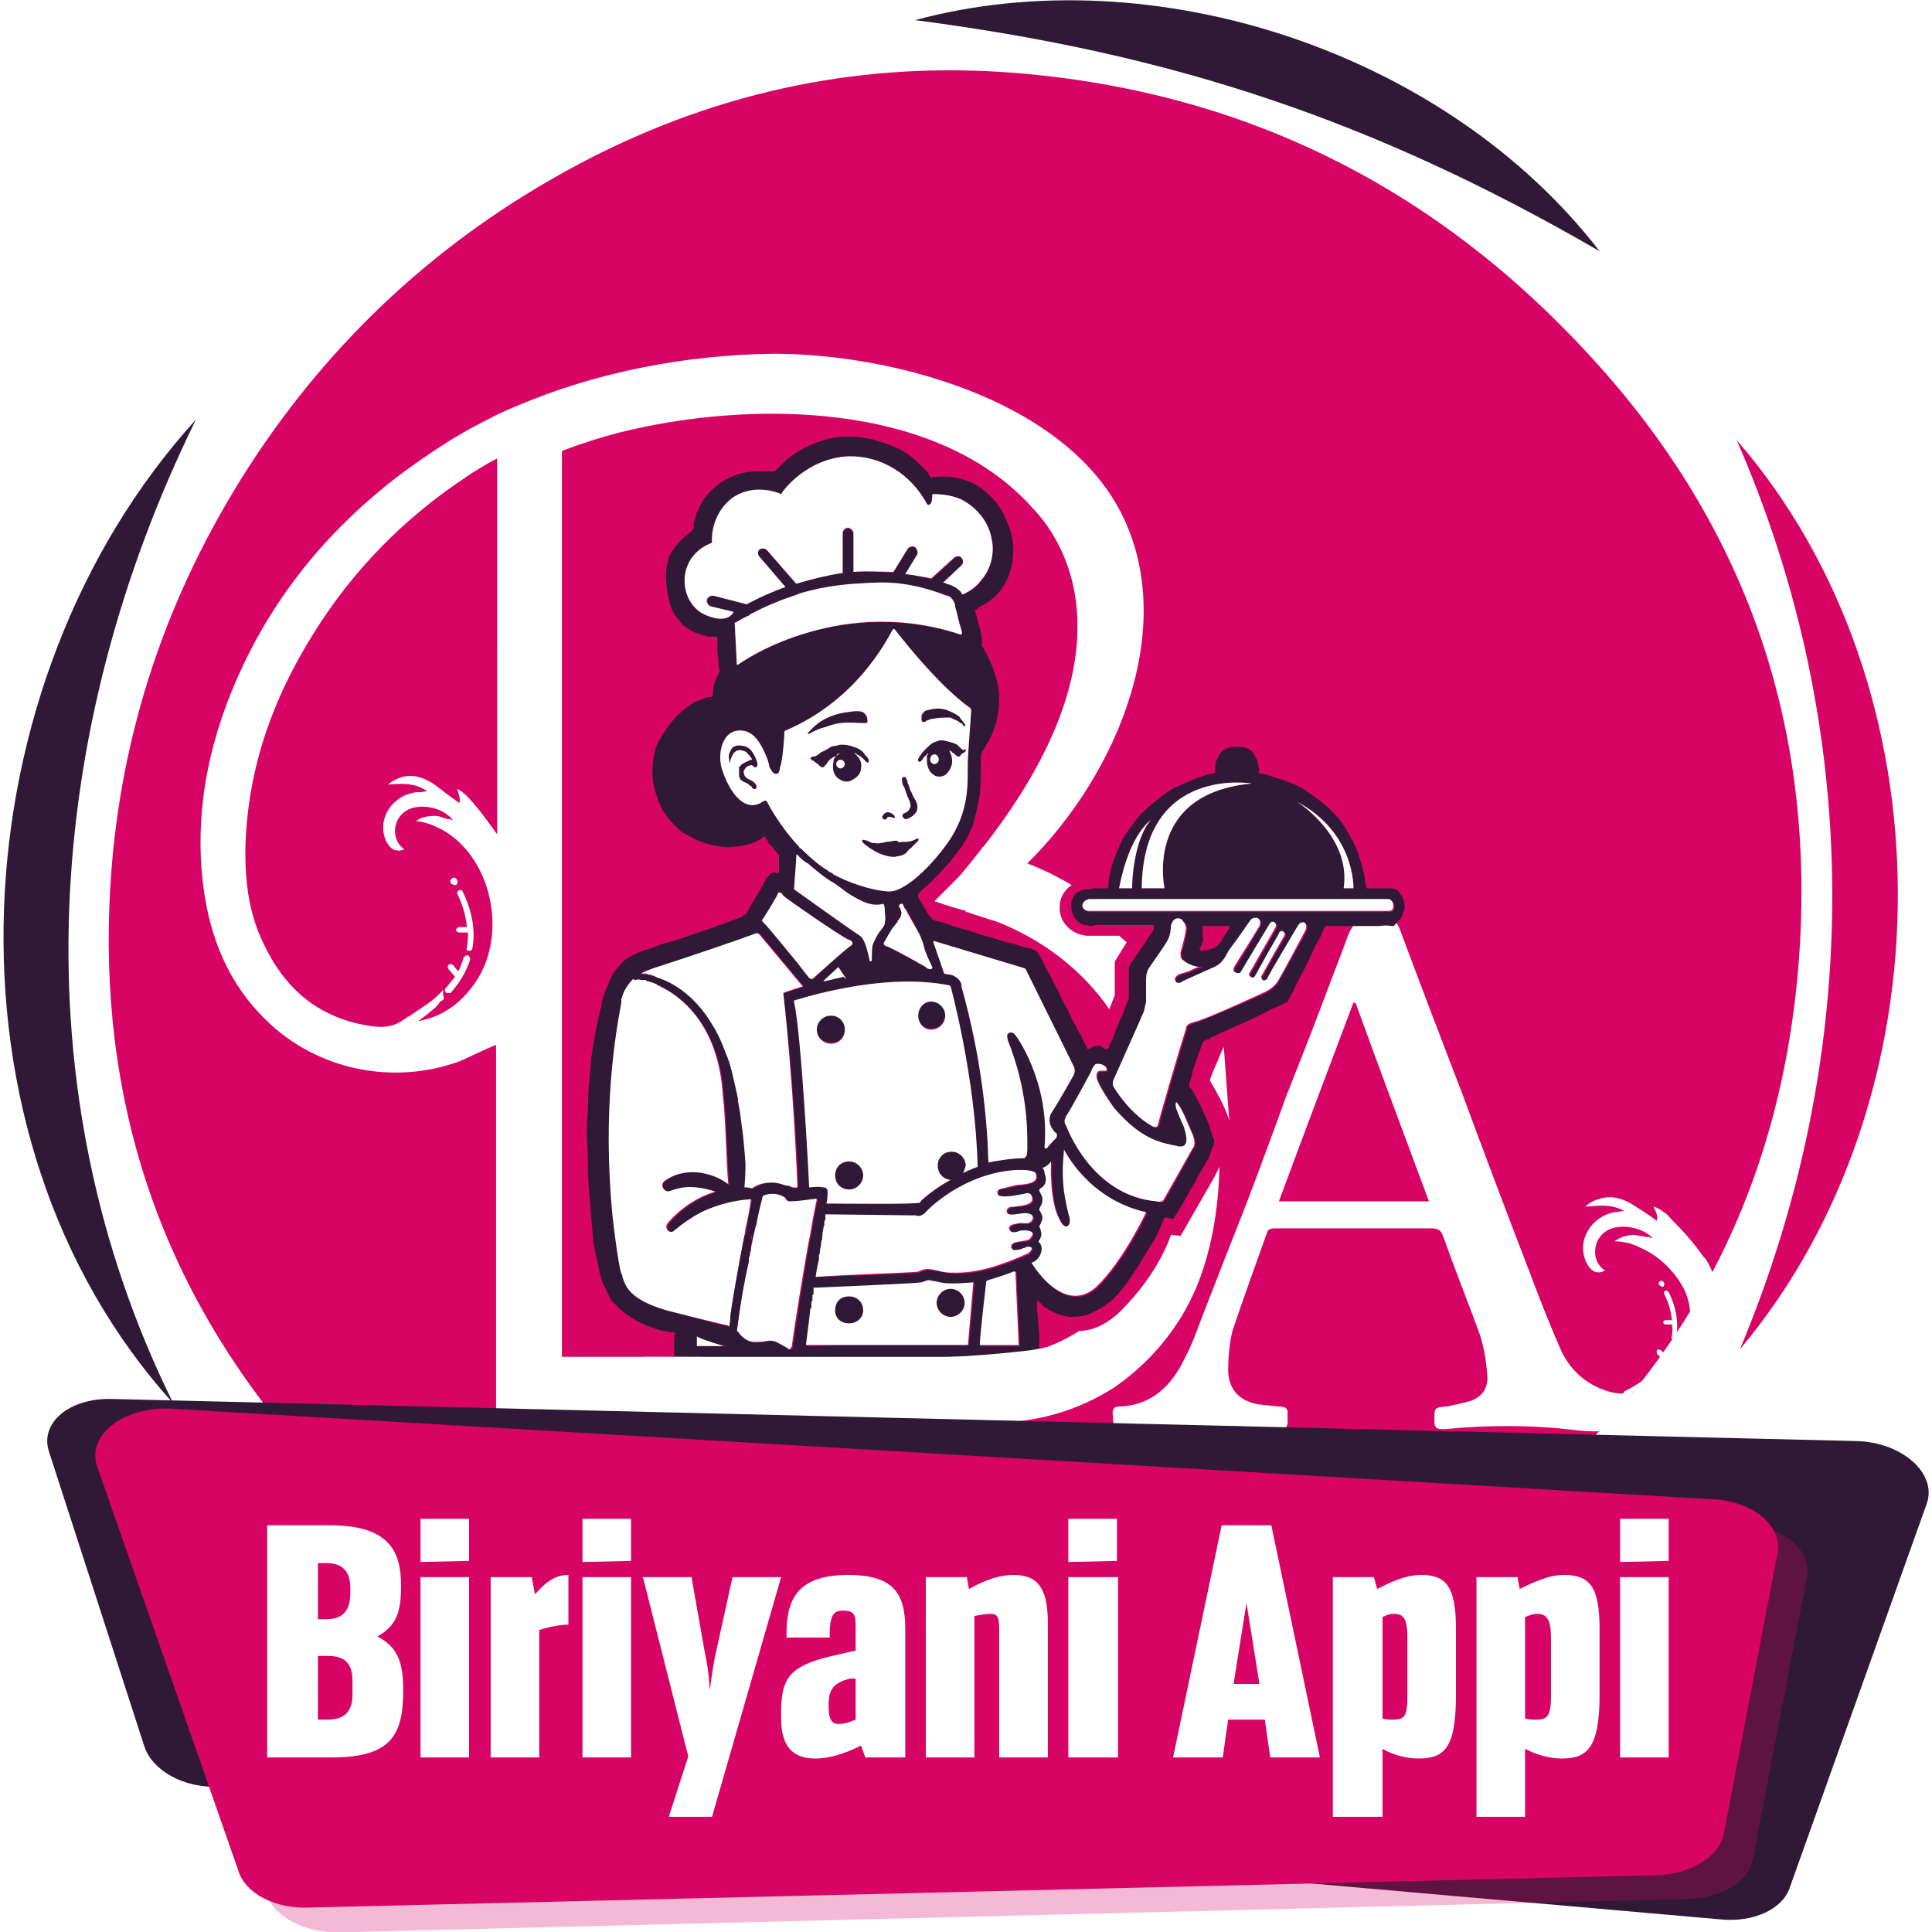<svg xmlns="http://www.w3.org/2000/svg" viewBox="526.786 836.936 178.272 178.932" width="120" height="120"><title>Biriyani Appi Logo Final</title><defs><clipPath clipPathUnits="userSpaceOnUse" id="cp1"><path d="m679.83 972.46c15.41-15.06 12.91-34.22 12.91-54.45q0-20.23-11.92-37.43-11.91-17.2-31.4-26.98-19.5-9.78-41.15-9.78-31.76 0-53.79 19.56c-14.68 13.05-18.26 32.46-18.26 54.48 0 21.59 3.96 38.79 19.12 53.85 15.17 15.07 33.89 23.26 56.51 23.26 23.1 0 52.58-7.44 67.98-22.51z"></path></clipPath><image width="725" height="540" id="img1"></image><image width="2669" height="1088" id="img2"></image><clipPath clipPathUnits="userSpaceOnUse" id="cp2"><path d="m679.83 972.46c15.41-15.06 12.91-34.22 12.91-54.45q0-20.23-11.92-37.43-11.91-17.2-31.4-26.98-19.5-9.78-41.15-9.78-31.76 0-53.79 19.56c-14.68 13.05-18.26 32.46-18.26 54.48 0 21.59 3.96 38.79 19.12 53.85 15.17 15.07 33.89 23.26 56.51 23.26 23.1 0 52.58-7.44 67.98-22.51z"></path></clipPath><image width="1776" height="445" id="img3"></image><clipPath clipPathUnits="userSpaceOnUse" id="cp3"><path d="m679.83 972.46c15.41-15.06 12.91-34.22 12.91-54.45q0-20.23-11.92-37.43-11.91-17.2-31.4-26.98-19.5-9.78-41.15-9.78-31.76 0-53.79 19.56c-14.68 13.05-18.26 32.46-18.26 54.48 0 21.59 3.96 38.79 19.12 53.85 15.17 15.07 33.89 23.26 56.51 23.26 23.1 0 52.58-7.44 67.98-22.51z"></path></clipPath></defs><style>		.s0 { fill: #d70365 } 		.s1 { fill: #301936 } 		.s2 { fill: #ffffff } 	</style><g id="Layer 1"><g id="&lt;Group&gt;"><g id="&lt;Group&gt;"><g id="&lt;Group&gt;"><g id="&lt;Clip Group&gt;" clip-path="url(#cp1)">					</g></g><g id="&lt;Group&gt;"><g id="&lt;Group&gt;"><g id="&lt;Group&gt;"><path id="&lt;Compound Path&gt;" class="s0" d="m673.9 870.1q-21.7-23.8-53.3-26.4-21-1.7-39.9 8.1-18.8 9.8-30.5 27.3-11.7 17.6-13.4 38.1-2.4 30 16.2 52.4 18.7 22.5 53.1 25.4 33.7 2.7 58.9-16.8 25.3-19.6 28-51.6 2.7-32.7-19.1-56.5z"></path></g><g id="&lt;Group&gt;"><g id="&lt;Group&gt;"><path id="&lt;Path&gt;" class="s1" d="m674.6 860.2c-14.1-18.3-41.1-27.4-63.4-21.4 23.9 3.1 42.5 9.3 63.4 21.4z"></path></g><g id="&lt;Group&gt;"><path id="&lt;Path&gt;" class="s0" d="m687.6 961.9c19.5-23.2 19.6-61.3-0.3-84.2 11.8 27 11.7 57 0.3 84.2z"></path></g><g id="&lt;Group&gt;"><path id="&lt;Path&gt;" class="s1" d="m586.3 997.9c31.8 13 75 4.3 94-25.9-25.1 23.5-60.7 30.1-94 25.9z"></path></g><g id="&lt;Group&gt;"><path id="&lt;Path&gt;" class="s1" d="m555 981.4c2 7.4 10.3 12.8 17.9 11.7-3.8-6.2-10.7-10.6-17.9-11.7z"></path></g><g id="&lt;Group&gt;"><path id="&lt;Path&gt;" class="s1" d="m544.6 875.8c-22.1 24.3-24.6 66.3-2.1 91.1-14.4-29.1-12-62.4 2.1-91.1z"></path></g></g></g><g id="&lt;Group&gt;"><use id="&lt;Image&gt;" style="opacity: .4;mix-blend-mode: multiply" href="#img1" transform="matrix(.222,0,0,.222,539.268,864.092)"></use><g id="&lt;Group&gt;"><g id="&lt;Group&gt;"><g id="&lt;Group&gt;"><path id="&lt;Compound Path&gt;" class="s2" d="m684.4 953.5q-0.1-0.1-0.2-0.2c-0.9-1.3-2-2.5-3.1-3.6-0.2-0.3-0.4-0.4-0.7-0.6-0.1-0.1-0.6-0.4-0.8-0.4 0.3 0.6 0.4 0.9 0.3 1.3-0.8-0.6-1.6-1.1-2.4-1.6-0.9-0.5-1.9-0.8-3-0.4-0.4 0.1-1 0.4-1.2 0.7 1.1-0.1 2.4-0.3 3.6 0.4-0.4 0-0.6 0.1-0.9 0.1-2.2 0.4-3.6 2.7-2.6 4.7 0.4 0.8 1 1.1 1.7 0.7-1.3-0.8-1.2-2.9 0.2-3.7 1.2-0.7 3.3-0.3 4.2 0.7 0 0-0.1 0-0.1 0q0 0-0.1 0 0-0.1-0.1-0.1-0.1 0-0.3 0-0.3-0.1-0.6-0.1-0.3-0.1-0.6-0.1c-0.2 0-1.1 0.1-1.7 0.6 0.7 0 1.5 0.2 1.7 0.3q0.3 0.1 0.7 0.3c1.6 0.7 3 2 3.9 3.6 0.9 1.6 0.9 3.6 0.2 5.3q-0.4 1.1-1 2.1c-0.9 1.4-2.3 2.2-3.9 2.4q1.1-0.6 1.9-1.3c0.1-0.1 0.1-0.2 0-0.3-0.1-0.1-0.2-0.1-0.3 0q-0.9 0.8-2.3 1.5-0.1 0.1-0.1 0.2-0.9 0-1.7-0.3c-2-0.7-3.4-2.1-4.2-4-1-2.3-1.9-4.6-2.8-7q-3.2-8.3-6.3-16.7-2.9-7.5-5.7-15c-0.4-1.2-1.9-1.5-2.4-1.5-1 0-2 1-2.4 2.1q-0.7 1.9-1.4 3.7-2.1 5.6-4.3 11.1-1.8 5-3.7 10-1.9 4.8-3.8 9.7c-0.6 1.5-1.1 3.1-1.9 4.6-1.2 2.5-3 4.4-6.1 4.5-0.4 0-0.6 0.2-0.6 0.6 0.1 0.5-0.1 1.1 0.5 1.5 0.1 0 0.2 0 0.3 0 2.9-0.1 5.8-0.2 8.8-0.3 1.9 0 3.8 0.1 5.7 0.2 0.7 0.1 1-0.1 0.9-0.8q0-0.2 0-0.4c0.1-0.6-0.2-0.8-0.8-0.8q-0.9-0.1-1.9-0.2c-1.7-0.3-2.7-1.3-2.8-3 0-1.2 0.1-2.6 0.4-3.8 1-3 2.1-6 3.2-9.1 0.1-0.3 0.3-0.4 0.7-0.4q7.3 0 14.5 0c0.7 0 0.9 0.2 1.1 0.7 1.1 3.1 2.3 6.1 3.4 9.1 0.4 1.2 0.6 2.5 0.7 3.8 0.1 1.1-0.4 2-1.6 2.4q-1.1 0.3-2.2 0.5c-1.1 0.1-1.1 0.1-1.1 1.3 0 0.7 0.2 0.8 0.9 0.8 4.1-0.4 8.2-0.4 12.3 0.1 2.9 0.3 5.7 0 8.2-1.7 3.1-2 4.6-5 4.9-8.6 0.2-2-0.1-3.9-1.2-5.6zm-39.5-5.3c2.3-6.2 4.6-12.3 6.9-18.4q0.1 0 0.2 0c2.2 6.1 4.5 12.2 6.8 18.4z"></path></g><g id="&lt;Group&gt;"><path id="&lt;Path&gt;" class="s2" d="m679.7 964q0.1 0.1 0.2 0.1 0.1 0 0.2-0.1 1-1.1 1.4-2.4c0-0.1 0-0.3-0.1-0.3-0.2 0-0.3 0-0.3 0.2q-0.2 0.5-0.4 0.9l-0.4-0.4c-0.1-0.1-0.3-0.1-0.4 0 0 0.1 0 0.2 0 0.3l0.5 0.5q-0.3 0.5-0.7 0.9c-0.1 0.1 0 0.3 0 0.3z"></path></g><g id="&lt;Group&gt;"><path id="&lt;Path&gt;" class="s2" d="m681.4 961q0.1 0 0.1 0c0.1 0 0.2-0.1 0.2-0.2 0.3-1.7-0.2-3.2-0.7-4.2-0.1-0.1-0.2-0.2-0.3-0.1-0.1 0-0.2 0.1-0.1 0.3 0.3 0.6 0.6 1.4 0.7 2.4h-0.6c-0.1 0-0.2 0.1-0.2 0.2 0 0.1 0.1 0.2 0.2 0.2h0.6q0.1 0.6 0 1.1c-0.1 0.1 0 0.3 0.1 0.3z"></path></g><g id="&lt;Group&gt;"><path id="&lt;Path&gt;" class="s2" d="m680.5 955.6c-0.1 0-0.2-0.1-0.3 0-0.1 0.1-0.2 0.2-0.1 0.3q0 0 0.1 0.1 0.1 0.1 0.2 0.1 0 0 0.1 0c0.1-0.1 0.1-0.2 0.1-0.3q-0.1-0.1-0.1-0.2z"></path></g></g><g id="&lt;Group&gt;"><g id="&lt;Group&gt;"><g id="&lt;Group&gt;"><path id="&lt;Path&gt;" class="s1" d="m606.8 903.8q0 0.1-0.2 0.1-0.1 0-0.4 0c-1.9-0.1-2.2 0-3.4 0.4-0.4 0.1-0.9 0.3-1.4 0.6q-0.1 0-0.1 0-0.1-0.1 0-0.1c0.6-0.7 1.2-1.1 1.6-1.3 1.2-0.6 2.1-0.6 2.7-0.7 0.5 0 0.8 0 1 0.3 0.2 0.2 0.2 0.5 0.2 0.7z"></path></g><g id="&lt;Group&gt;"><path id="&lt;Path&gt;" class="s1" d="m615.7 904.2c0-0.1-0.1-0.1-0.1-0.2q-0.1-0.1-0.2-0.1-0.2-0.2-0.5-0.3-0.2-0.1-0.4-0.2-0.3 0-0.5 0-0.6 0-1.1 0.1-0.2 0-0.4 0.1-0.2 0.1-0.3 0.1 0 0 0 0 0 0.1-0.1 0.1-0.1 0-0.2 0-0.1-0.1-0.1-0.2 0-0.1 0-0.2 0-0.1 0-0.2 0.1-0.2 0.2-0.3 0.2-0.2 0.4-0.2c0.7-0.2 1.4-0.2 2 0.1q0.5 0.2 0.9 0.5 0.1 0.2 0.3 0.4 0.1 0.1 0.1 0.2c0.1 0 0.3 0.3 0 0.3z"></path></g><g id="&lt;Group&gt;"><path id="&lt;Compound Path&gt;" class="s1" d="m606.6 906.9q-0.1-0.2-0.3-0.4 0 0 0 0-0.4-0.3-0.8-0.4-0.5-0.2-1.1-0.2-0.2 0-0.5 0.1-0.2 0-0.5 0.1-0.4 0.3-0.9 0.5-0.2 0.2-0.4 0.3-0.1 0.1-0.3 0.1 0 0-0.1 0c-0.1 0.1-0.2 0.1-0.2 0.2q0.1 0 0.1 0.1 0.1 0.1 0.2 0.1 0.2 0.2 0.4 0.3 0.1 0.1 0.2 0.2 0.1 0.1 0.2 0.1 0.2 0 0.2-0.1 0.1-0.1 0.2-0.2 0.1-0.2 0.3-0.4 0.2-0.2 0.5-0.3 0.1-0.1 0.2-0.2c0.1 0 0.1-0.1 0.2-0.1q0 0.1-0.1 0.1-0.1 0.1-0.2 0.1-0.1 0.2-0.2 0.3-0.1 0.4-0.1 0.8c0 0.4 0.2 0.9 0.6 1.1 0.4 0.3 0.9 0.3 1.3 0 0.4-0.2 0.7-0.6 0.7-1q0.1-0.4-0.1-0.8-0.1-0.2-0.3-0.4 0-0.1-0.1-0.1-0.1-0.1-0.2-0.1 0.1 0 0.1 0 0.1 0 0.1 0 0.1 0.1 0.3 0.2 0.2 0.1 0.4 0.3 0.1 0.1 0.2 0.2 0 0.1 0.1 0.1c0.1 0.1 0.1 0.1 0.2 0 0.1-0.1-0.1-0.5-0.3-0.6zm-2.3 1.2c-0.2 0-0.4-0.2-0.4-0.4 0-0.2 0.2-0.4 0.4-0.4 0.2 0 0.4 0.2 0.4 0.4 0 0.2-0.2 0.4-0.4 0.4z"></path></g><g id="&lt;Group&gt;"><path id="&lt;Compound Path&gt;" class="s1" d="m615.9 906.3c-0.1 0-0.1 0.1-0.2 0.1q0 0-0.1 0 0-0.1 0-0.1-0.1 0-0.1 0-0.2-0.2-0.4-0.4-0.4-0.2-0.9-0.3-0.3-0.1-0.7-0.1-0.3 0.1-0.6 0.2-0.3 0.2-0.5 0.4-0.2 0.2-0.4 0.4-0.2 0.2-0.3 0.4-0.1 0.1-0.2 0.3c0 0.1-0.1 0.2 0.1 0.3q0 0 0 0c0 0 0.1 0 0.2-0.1q0-0.1 0.1-0.1 0-0.1 0.1-0.2 0.1-0.1 0.2-0.2 0.1-0.1 0.1-0.1 0 0 0.1-0.1 0 0 0 0 0 0 0 0.1 0 0-0.1 0.1 0 0.1 0 0.1 0 0.2 0 0.4 0 0.3 0.1 0.6c0.1 0.3 0.3 0.6 0.7 0.8 0.3 0.1 0.6 0.1 0.9-0.1 0.3-0.2 0.5-0.6 0.6-0.9 0.1-0.5 0-0.9-0.2-1.3q0 0 0-0.1-0.1 0-0.1 0 0.1 0 0.1 0 0 0.1 0.1 0.1 0.1 0 0.1 0.1 0.2 0.1 0.3 0.2 0.1 0.1 0.1 0.1 0.1 0.1 0.3 0.1c0 0 0.1 0 0.1-0.1q0.1-0.1 0.2-0.2 0.1 0 0.2-0.1 0.1-0.1 0.1-0.1c0 0 0-0.1 0-0.2zm-2.9 1.4c-0.2 0-0.4-0.2-0.4-0.4 0-0.3 0.2-0.5 0.4-0.5 0.2 0 0.4 0.2 0.4 0.5 0 0.2-0.2 0.4-0.4 0.4z"></path></g><g id="&lt;Group&gt;"><path id="&lt;Path&gt;" class="s1" d="m611.4 911.9c0 0.2-0.2 0.4-0.4 0.6-0.2 0.1-0.4 0.3-0.7 0.3q-0.1 0-0.1-0.1c-0.2 0-0.2-0.3-0.1-0.4q0.3-0.1 0.5-0.3 0.1-0.1 0.1-0.2c0.2-0.2 0-0.5 0-0.7q-0.1-0.1-0.1-0.2-0.2-0.4-0.3-0.8c-0.1-0.3-0.3-0.5-0.3-0.8q0-0.2 0-0.3 0 0 0.1-0.1c0 0 0.1 0 0.2 0q0.1 0.1 0.1 0.2 0.1 0.1 0.1 0.2 0 0.2 0.1 0.3 0.1 0.3 0.2 0.6c0.1 0.1 0.2 0.5 0.3 0.6 0.2 0.3 0.4 0.7 0.3 1.1z"></path></g><g id="&lt;Group&gt;"><path id="&lt;Path&gt;" class="s1" d="m609.3 912.7q-0.1 0-0.1 0c-0.2-0.1-0.5-0.2-0.6 0 0 0.1-0.2 0.2-0.3 0.1-0.1 0-0.2-0.2-0.1-0.3q0.1-0.2 0.3-0.3c0.2-0.1 0.4 0 0.6 0.1 0.1 0.1 0.3 0.2 0.2 0.4z"></path></g><g id="&lt;Group&gt;"><path id="&lt;Path&gt;" class="s1" d="m609.3 912.7q-0.1 0-0.1 0c-0.2-0.1-0.5-0.2-0.6 0 0 0.1-0.2 0.2-0.3 0.1-0.1 0-0.2-0.2-0.1-0.3q0.1-0.2 0.3-0.3c0.2-0.1 0.4 0 0.6 0.1 0.1 0.1 0.3 0.2 0.2 0.4z"></path></g><g id="&lt;Group&gt;"><path id="&lt;Path&gt;" class="s1" d="m611.4 914.9c-0.2 0.2-0.4 0.4-0.6 0.6-0.2 0.1-0.3 0.3-0.4 0.4-0.3 0.3-0.7 0.3-1.1 0.4-1.4 0-2.7-1.1-2.9-1.3 0 0-0.1-0.1-0.1-0.2 0-0.2 0.4 0 0.5 0q0.2 0.1 0.4 0.2c0.2 0 0.6 0.1 0.8 0q0.3 0 0.5-0.1 0.4 0 0.7-0.1c0.1 0 0.3 0 0.4 0 0 0.1 0 0.1 0.1 0.1q0.1 0.1 0.2 0 0.2 0 0.4 0 0.5 0 0.9-0.2c0.1-0.1 0.2-0.1 0.3-0.1 0.1 0.1 0 0.2-0.1 0.3z"></path></g><g id="&lt;Group&gt;"><path id="&lt;Path&gt;" class="s1" d="m587.6 928.3q-0.1-0.1-0.2-0.1-0.1 0-0.1-0.1 0.2 0.1 0.3 0.2z"></path></g><g id="&lt;Group&gt;"><path id="&lt;Compound Path&gt;" class="s1" d="m586.5 927.2q-0.1-0.1-0.3-0.1 0.1 0 0.5 0.1-0.1 0-0.2 0zm2.9 36.3q-0.1-0.3-0.2-0.5c0-0.2-0.1-0.3-0.2-0.3q0 0-0.1 0 0 0 0 0 0 0.3 0.2 0.5 0.1 0.2 0.3 0.3 0 0 0 0zm5.1-4.9c-0.2 0-0.3 0.1-0.4 0.2q0 0.1 0 0.1c0 0.1 0 0.5-0.1 0.9l0.7 0.4c0-0.3 0.1-1 0.1-1.2 0-0.2-0.1-0.4-0.3-0.4zm1.5-7q0-0.1 0-0.1 0-0.1 0-0.1 0 0 0-0.1 0 0-0.1 0 0 0 0-0.1c-0.2-0.1-0.5 0.2-0.5 0.2q0 0 0 0 0 0 0 0l-0.4 2.4c0 0.5 0.6 0.6 0.7 0.2q0-0.1 0.1-0.2 0 0 0 0 0-0.1 0-0.1 0-0.1 0-0.1 0-0.1 0-0.2 0.1-0.1 0.1-0.2 0 0 0 0 0 0 0-0.1 0-0.1 0-0.2 0-0.1 0.1-0.1 0-0.1 0-0.1 0-0.1 0-0.2 0-0.2 0-0.4 0 0 0 0 0-0.1 0-0.1 0.1 0 0.1 0 0-0.3-0.1-0.4zm7.1-4.4q0 0 0 0.1 0 0 0-0.1zm19.7 16.1q0-0.2 0-0.3 0 0 0-0.1 0 0 0 0 0 0 0-0.1 0-0.1 0-0.2 0 0 0 0 0-0.1 0-0.1-0.1 0-0.1 0.2-1 0.1-2 0.2-0.2 0-0.5 0.1 0 0-0.1 0 0 0 0 0 0 0-0.1 0 0 0 0 0 0 0-0.1 0-0.3 0-0.6 0-0.3 0.1-0.7 0.1 0 0-0.1 0 0 0 0 0-0.3 0-0.6 0-0.3 0.1-0.5 0.1-0.1 0-0.2 0-0.3 0-0.6 0-0.1 0-0.2 0-0.3 0-0.6 0.1-0.3 0-0.6 0-0.2 0-0.3 0-0.1 0-0.2 0 0 0 0 0-0.1 0-0.1 0-0.1 0-0.1 0 0 0 0 0-0.1 0-0.2 0-0.3 0-0.6 0-0.2 0-0.5 0.1-0.2 0-0.3 0-0.1 0-0.1 0-0.1 0-0.2 0-0.1 0-0.2 0-0.1 0-0.2 0-0.4 0-0.7 0-0.1 0-0.1 0-0.2 0-0.5 0-0.3 0-0.7 0-0.3 0-0.6 0-0.3 0-0.7 0-0.3 0-0.6 0-0.3 0-0.7 0-0.3 0-0.6 0-0.3 0-0.6 0-0.7 0-1.3-0.1-0.3 0-0.6 0-0.5 0-1.1 0-0.7 0-1.4-0.1-0.4 0-0.7 0-0.6 0-1.2-0.1-0.7 0-1.3 0-0.9-0.1-1.9-0.1-0.3-0.1-0.6-0.1-0.6 0-1.1 0-0.4-0.1-0.8-0.1-0.3 0-0.7 0-0.6-0.1-1.2-0.1-0.3 0-0.7 0-0.3-0.1-0.6-0.1 0 0-0.1 0-0.9-0.1-1.8-0.1 0 0 0 0.1 0 0.1 0 0.1 0 0.3 0.1 0.5 0.1 0 0.1 0.1 0 0 0 0 0 0 0.1 0.1 0 0 0 0 0 0 0.1 0 0 0.1 0 0.1 0 0 0 0 0 0 0.1 0 0.1 0 0.1 0.1 0.1-0.1 0.1-0.1 0.3 0 0.6 0 0.6 0 1.2 0 1.2 0 2.5 0 1.2 0 2.4 0 1.2 0 2.4 0 1.2 0 2.4 0 1.3 0 2.5 0 1.2 0 2.4 0 1.2 0 2.4 0 1.2 0 2.5 0 1.2 0 2.4-0.1 1.2 0 2.4 0 1.2 0 2.4 0 1.3 0 2.5 0 0.6 0 1.2 0 0.1 0 0.3 0 0.1 0 0.2 0 0 0 0.1 0 0 0 0 0 0 0 0 0 0-0.1 0-0.1zm-28.7-4.4c0 0.1 0 0.5-0.1 0.9q0.1-0.5 0.1-1 0 0.1 0 0.1z"></path></g><g id="&lt;Group&gt;"><path id="&lt;Path&gt;" class="s1" d="m614.5 958.9c-0.7 0-1.3-0.6-1.3-1.3 0-0.7 0.6-1.3 1.3-1.3 0.7 0 1.3 0.6 1.3 1.3 0 0.7-0.6 1.3-1.3 1.3z"></path></g><g id="&lt;Group&gt;"><path id="&lt;Path&gt;" class="s1" d="m612.7 932.2c-0.7 0-1.3-0.5-1.3-1.3 0-0.7 0.6-1.3 1.3-1.3 0.7 0 1.3 0.6 1.3 1.3 0 0.8-0.6 1.3-1.3 1.3z"></path></g><g id="&lt;Group&gt;"><path id="&lt;Path&gt;" class="s1" d="m603.4 933.5c-0.7 0-1.3-0.5-1.3-1.3 0-0.7 0.6-1.3 1.3-1.3 0.8 0 1.3 0.6 1.3 1.3 0 0.8-0.5 1.3-1.3 1.3z"></path></g><g id="&lt;Group&gt;"><path id="&lt;Path&gt;" class="s1" d="m605.1 947.1c-0.8 0-1.3-0.6-1.3-1.3 0-0.8 0.5-1.3 1.3-1.3 0.7 0 1.3 0.5 1.3 1.3 0 0.7-0.6 1.3-1.3 1.3z"></path></g><g id="&lt;Group&gt;"><path id="&lt;Path&gt;" class="s1" d="m605.1 959.5c-0.8 0-1.3-0.5-1.3-1.2 0-0.8 0.5-1.3 1.3-1.3 0.7 0 1.3 0.5 1.3 1.3 0 0.7-0.6 1.2-1.3 1.2z"></path></g><g id="&lt;Group&gt;"><path id="&lt;Path&gt;" class="s1" d="m595.2 954.8c-0.2-0.1-0.4 0-0.5 0.2q0 0.4-0.1 0.7 0 0.3-0.1 0.6c0 0.2 0.2 0.4 0.4 0.4q0 0 0 0c0.2 0 0.3-0.1 0.3-0.3q0.1-0.3 0.1-0.6 0.1-0.3 0.1-0.6c0.1-0.2 0-0.4-0.2-0.4z"></path></g><g id="&lt;Group&gt;"><path id="&lt;Path&gt;" class="s1" d="m596.6 907.9c-0.1 0.1-0.2 0.1-0.3 0.1q0-0.1-0.1-0.1-0.1-0.1-0.1-0.1c-0.2 0-0.5 0.1-0.6 0.3-0.2 0.2-0.2 0.4-0.1 0.6 0.1 0.4 0.6 0.4 0.9 0.7 0.1 0.1 0.3 0.3 0.2 0.5 0 0.2-0.3 0.1-0.4 0 0-0.1-0.1-0.2-0.2-0.2q-0.1-0.1-0.2-0.2-0.3-0.1-0.6-0.3-0.2-0.2-0.2-0.5c0-0.2 0-0.5 0-0.7 0.2-0.3 0.6-0.5 0.9-0.6q0.1-0.1 0.2-0.1 0 0 0.1 0c0-0.1-0.1-0.2-0.1-0.2-0.1-0.2-0.3-0.3-0.4-0.5-0.4-0.2-0.8-0.3-1.1 0q-0.2 0.2-0.3 0.5-0.1 0.2-0.1 0.3 0 0.1-0.1 0.2c0 0 0 0.1 0 0.1 0 0 0-0.1 0-0.2q0-0.1 0-0.2-0.1-0.3 0-0.6c0.1-0.2 0.2-0.5 0.4-0.6q0.4-0.2 0.7-0.1c0.4 0 0.7 0.2 0.9 0.4 0.3 0.4 0.5 0.8 0.6 1.2 0 0.1 0 0.2 0 0.3z"></path></g></g><g id="&lt;Group&gt;"><path id="&lt;Compound Path&gt;" class="s1" d="m656.5 920.6c0-0.4-0.3-0.9-0.6-1.2q-0.2-0.1-0.5-0.2-0.2 0-0.3 0h-0.3q-0.6 0-1.2 0-0.2 0-0.3 0-0.1 0-0.2 0 0 0-0.1 0c0-0.1 0-0.1 0-0.2q0-0.1-0.1-0.2 0-0.6-0.2-1.2-0.1-0.6-0.3-1.1-0.3-1.1-0.9-2.1-0.5-1-1.2-1.8-0.8-0.9-1.6-1.5-0.9-0.7-1.9-1.3-1-0.5-2.1-0.8-0.6-0.2-1.2-0.4-0.1 0-0.3 0c0 0-0.1 0-0.1-0.1q-0.1 0-0.1-0.1 0 0 0.1-0.1 0-0.2-0.1-0.3c0-0.4-0.1-0.7-0.3-1q-0.2-0.5-0.6-0.7c-0.4-0.2-0.7-0.2-1.1-0.2-0.3 0-0.7 0-1 0.2q-0.5 0.2-0.7 0.7c-0.2 0.3-0.3 0.6-0.3 1q0 0.1 0 0.3 0 0 0 0.1 0 0.1 0 0.1-0.1 0-0.1 0-0.1 0.1-0.2 0.1-0.1 0-0.2 0-0.6 0.2-1.2 0.4-1 0.4-2.1 0.9-1 0.6-1.8 1.3-0.9 0.7-1.6 1.5-0.7 0.9-1.3 1.8-0.5 1-0.9 2.1-0.4 1.1-0.5 2.3 0 0.1 0 0.1 0 0.1 0 0.2 0 0 0 0-0.1 0-0.2 0-0.3 0-0.6 0-0.3 0-0.6 0-0.1 0.1-0.3 0.1-0.1 0-0.3 0c-0.3 0-0.6 0.1-0.9 0.3-0.3 0.2-0.4 0.5-0.5 0.8-0.1 0.6 0 1.3 0.5 1.8 0.2 0.2 0.5 0.4 0.8 0.4q0.3 0.1 0.6 0.1 0.3-0.1 0.6-0.1 1.2 0 2.4 0 0.6 0 1.2 0 0.3 0 0.6 0 0.4 0 0.7 0 0 0 0.1 0 0 0 0.1 0 0 0.1 0 0.2 0 0 0 0.1 0 0.2-0.1 0.3-0.1 0.1-0.1 0.2-0.2 0.2-0.4 0.5-0.1 0.2-0.3 0.5-0.3 0.5-0.7 1-0.1 0.2-0.3 0.5-0.1 0.1-0.2 0.2-0.1 0.1-0.1 0.3c-0.1 0.1-0.1 0.3-0.1 0.5q0 0.3 0 0.6 0 0.6 0 1.2 0 0.3 0 0.6 0 0.2-0.1 0.3 0 0.1-0.1 0.3-0.1 0.2-0.2 0.5-0.1 0.3-0.2 0.6-0.3 0.5-0.5 1.1-0.2 0.5-0.4 1.1-0.2 0.3-0.3 0.5c0 0.2-0.1 0.4-0.3 0.4-0.1 0-0.2-0.1-0.4-0.2q-0.1-0.1-0.2-0.1-0.1 0-0.3 0-0.3 0-0.5 0.2-0.1 0-0.2 0.1-0.1 0-0.1 0 0 0-0.1-0.1 0-0.1-0.1-0.3-0.1-0.1-0.1-0.2-0.2-0.3-0.3-0.6-0.6-1-1.1-2.1-0.6-1.1-1.1-2.2-0.6-1.1-1.1-2.1-0.3-0.6-0.6-1.1 0-0.1-0.1-0.2-0.1-0.1-0.2-0.2-0.1-0.1-0.2-0.1-0.1 0-0.2-0.1-0.6-0.1-1.2-0.3-0.6-0.2-1.2-0.3-1.1-0.4-2.3-0.7-1.1-0.4-2.3-0.7-0.6-0.2-1.1-0.4c-0.4-0.1-0.7-0.1-1.1-0.3q-0.1-0.1-0.1-0.2-0.1-0.1-0.2-0.2-0.2-0.2-0.3-0.5-0.2-0.2-0.3-0.5-0.1-0.1-0.2-0.3-0.1-0.1-0.1-0.2-0.1-0.1-0.1-0.2 0-0.2 0-0.3 0.1-0.1 0.2-0.2 0.1-0.1 0.2-0.2 0.5-0.4 0.9-0.8 0.8-0.8 1.6-1.7 0.4-0.5 0.7-0.9 0.4-0.5 0.7-1 0.3-0.4 0.5-1 0.3-0.5 0.4-1.1 0.3-1.1 0.5-2.3 0.1-1.2 0.1-2.4 0-0.6 0-1.2 0-0.1 0.1-0.3 0-0.1 0.1-0.2 0.2-0.2 0.3-0.5 0.6-0.9 0.9-2 0.3-1.1 0.3-2.3 0-1.1-0.4-2.2-0.3-1.1-0.9-2.1-0.1-0.3-0.3-0.5 0 0 0-0.1 0-0.1 0-0.1c0-0.4 0-0.7-0.1-1-0.1-0.6-0.3-1.1-0.4-1.6q-0.1-0.2-0.1-0.3 0-0.1 0-0.2-0.1 0-0.1-0.1c0.1 0 0.1 0 0.2 0q0.1-0.1 0.2-0.2 1-0.5 1.7-1.2 0.7-0.8 1.1-1.8 0.4-1.1 0.4-2.3 0-1.1-0.4-2.2-0.4-1.1-1-2-0.6-0.8-1.5-1.5-0.8-0.6-1.9-0.9-1.1-0.3-2.2-0.2-0.2 0-0.3 0-0.1 0-0.2 0 0 0 0 0.1-0.1 0-0.1 0c0 0 0-0.1-0.1-0.1q0-0.1-0.1-0.1 0-0.2-0.1-0.3-0.4-0.4-0.8-0.8-0.8-0.8-1.7-1.3-1-0.5-2.1-0.8-0.3-0.1-0.6-0.2-0.3 0-0.6-0.1-0.5-0.1-1.1-0.1-1.2-0.1-2.4 0.2-1.1 0.3-2.1 0.8-1 0.5-1.8 1.2-0.2 0.2-0.4 0.4-0.2 0.2-0.4 0.4-0.1 0-0.1 0.1-0.1 0-0.1 0.1c-0.1 0-0.2 0-0.3 0q-0.1 0-0.3 0-0.1 0-0.3 0-1.1-0.1-2.3 0.2-1 0.3-1.9 0.9-0.9 0.7-1.5 1.5-0.1 0.3-0.3 0.5-0.1 0.3-0.2 0.5-0.2 0.3-0.2 0.6-0.1 0.3-0.2 0.5 0 0.2 0 0.3 0 0.1 0 0.2 0 0.1-0.1 0.1c0 0.1 0 0.2-0.1 0.2q-0.1 0.1-0.2 0.2-0.5 0.4-0.9 0.8-0.4 0.4-0.7 0.9-0.3 0.4-0.4 1c-0.2 0.7-0.2 1.5-0.1 2.2 0.1 0.8 0.2 1.5 0.5 2.2q0.2 0.5 0.6 0.9 0.3 0.5 0.8 0.8c0.5 0.4 1.2 0.6 1.9 0.8q0.3 0 0.6 0 0.1 0 0.1 0c0.1 0 0.1 0 0.2 0.1q0 0 0 0 0 0.1 0 0.2 0 0.3 0 0.6 0 0.3 0 0.6 0.1 0.6 0.1 1.2 0 0.1 0.1 0.3 0 0.1 0 0.3-0.1 0.1-0.1 0.2-0.1 0.1-0.2 0.3-0.2 0.5-0.3 1.1 0 0.1 0 0.3 0 0.1 0 0.2-0.1 0.1-0.2 0.2-0.1 0-0.3 0-0.3 0.1-0.5 0.2-0.3 0.1-0.6 0.2-0.5 0.3-0.9 0.6-0.9 0.7-1.5 1.5-0.7 0.9-1.2 1.9-0.4 1.1-0.4 2.2-0.1 1.2 0.3 2.3 0.3 1.1 0.9 2 0.6 0.8 1.4 1.5 0.9 0.6 1.9 1 1.1 0.4 2.3 0.5 1.1 0 2.2-0.3 0.6-0.2 1.1-0.5 0.1-0.1 0.2-0.2 0 0 0.1 0 0 0 0 0.1 0.1 0 0.1 0.1 0 0.1 0.1 0.1 0.1 0.2 0.1 0.3 0.2 0.2 0.4 0.4 0.2 0.3 0.4 0.5 0 0 0.1 0.1 0 0 0.1 0.1 0 0 0 0.1 0 0.1 0 0.1 0 0.3 0 0.6 0 0.3 0 0.6 0 0.1 0 0.2 0 0 0 0 0 0.1 0 0.1c0 0-0.1 0-0.1 0q-0.1 0-0.2 0-0.2-0.1-0.4 0-0.2 0.1-0.2 0.2-0.1 0.1-0.2 0.2-0.6 1.1-1.2 2.1-0.2 0.3-0.3 0.5-0.2 0.3-0.3 0.6-0.1 0.1-0.2 0.2 0 0.1-0.2 0.1-0.1 0.1-0.2 0.2-0.2 0-0.3 0.1-1.1 0.4-2.2 0.8-1.2 0.4-2.3 0.8-1.1 0.4-2.3 0.7-0.6 0.2-1.1 0.4-0.6 0.2-1.2 0.4-0.5 0.2-1 0.5-0.5 0.3-0.8 0.7c-0.5 0.5-0.9 1.1-1.1 1.8q-0.5 1-0.7 2.2-0.3 1.1-0.5 2.3-0.2 1.2-0.4 2.4-0.1 1.2-0.2 2.4-0.1 1.2-0.1 2.4-0.1 1.2-0.1 2.4 0.1 1.3 0.1 2.5 0 1.2 0.1 2.4 0.1 1.2 0.2 2.4 0.1 1.2 0.2 2.4 0.2 1.2 0.5 2.4c0.1 0.7 0.3 1.4 0.7 2.1q0.2 0.5 0.5 1 0.4 0.4 0.8 0.8 0.8 0.7 1.8 1.2 1 0.5 2.1 0.8 0.3 0 0.6 0.1 0.1 0 0.3 0 0.1 0 0.1 0 0.1 0 0.1 0.1 0.1 0 0.1 0.1-0.1 0.1-0.1 0.1 0 0.2 0 0.3 0 0.3 0 0.6 0 0.3 0 0.6 0 0.2 0 0.4 0 0 0 0.1 0 0.1 0 0.1 0.1 0 0.1 0c0.1 0 0.2 0.1 0.2 0.3q0.1 0.2 0.2 0.5 0 0 0 0 0 0 0 0 0 0 0.1 0 0.1 0.1 0.2 0.1c0.1 0 0.1-0.1 0.1-0.1q-0.1 0-0.1 0 0 0 0 0 0 0 0-0.1-0.1 0-0.1 0 0 0 0 0-0.1-0.1-0.1-0.1 0 0 0 0 0-0.1-0.1-0.1-0.1-0.2-0.1-0.5 0 0 0-0.1 0-0.1 0-0.1 0.9 0 1.8 0.1 0.1 0 0.1 0 0.3 0 0.6 0.1 0.4 0 0.7 0 0.6 0 1.2 0.1 0.4 0 0.7 0 0.4 0 0.8 0.1 0.5 0 1.1 0 0.3 0 0.6 0.1 1 0 1.9 0.1 0.6 0 1.3 0 0.6 0.1 1.2 0.1 0.3 0 0.7 0 0.7 0.1 1.4 0.1 0.6 0 1.1 0 0.3 0 0.6 0 0.6 0.1 1.3 0.1 0.3 0 0.6 0 0.3 0 0.6 0 0.4 0 0.7 0 0.3 0 0.6 0 0.4 0 0.7 0 0.3 0 0.6 0 0.4 0 0.7 0 0.1 0 0.2 0 0 0 0.1 0 0.1 0 0.3 0 0.3 0 0.7 0 0.1 0 0.2 0 0.1 0 0.2 0 0.1 0 0.2 0 0 0 0.1 0 0.1 0 0.3 0 0.3-0.1 0.5-0.1 0.3 0 0.6 0 0.1 0 0.2 0 0 0 0 0 0.1 0 0.2 0 0 0 0 0 0.1 0 0.2 0 0.1 0 0.3 0 0.3 0 0.6 0 0.3-0.1 0.6-0.1 0.1 0 0.2 0 0.3 0 0.6 0 0.1 0 0.2 0 0.2 0 0.5-0.1 0.3 0 0.6 0 0 0 0 0 0.1 0 0.1 0 0.4 0 0.7-0.1 0.3 0 0.6 0 0.1 0 0.1 0 0 0 0 0 0.1 0 0.1 0 0 0 0 0 0.1 0 0.1 0 0.3-0.1 0.5-0.1 1-0.1 2-0.2 0-0.2 0.1-0.2l-0.1-0.6q0-0.7 0-1.4-0.1-1.2-0.2-2.4 0-0.1 0-0.3 0-0.1 0-0.3 0 0 0-0.1 0 0 0.1 0 0.1 0.1 0.2 0.2 0.2 0.2 0.4 0.4 0.2 0.1 0.5 0.3c0.6 0.3 1.3 0.6 2 0.6 0.7 0 1.5-0.1 2.1-0.5 0.7-0.3 1.2-0.7 1.8-1.2q0.8-0.8 1.4-1.7 0.7-1 1.3-2 0.6-1 1.2-2 0.3-0.5 0.5-1.1 0.1-0.2 0.2-0.5c0.1-0.1 0.1-0.2 0.2-0.2q0 0 0.1 0 0 0 0.1 0 0.2 0.1 0.3 0.1 0.1 0 0.1 0 0.1 0 0.1 0c0.1 0 0.1-0.1 0.1-0.1q0.1-0.2 0.2-0.3 0.3-0.5 0.6-1 0.6-1.1 1.2-2.1 0.3-0.6 0.6-1.1 0.3-0.5 0.6-1 0.2-0.6 0.4-1.1 0.1-0.1 0.1-0.3 0-0.1 0-0.3-0.1-0.2-0.2-0.5-0.3-1.1-0.8-2.1-0.5-1.1-1.1-2.1-0.1-0.1-0.1-0.1-0.1-0.1-0.1-0.1c0-0.1 0-0.2 0-0.3q0.1-0.3 0.2-0.6 0.1-0.6 0.3-1.1 0.2-0.6 0.4-1.2 0.1-0.2 0.2-0.5 0.1-0.2 0.1-0.3 0-0.1 0.1-0.1 0-0.1 0-0.1 0.1-0.1 0.2-0.1 0.1-0.1 0.3-0.1 0.2-0.2 0.5-0.3 0.6-0.3 1.1-0.5 1.1-0.5 2.2-1 1.1-0.5 2.2-1.1 0.3-0.1 0.5-0.2 0.3-0.1 0.6-0.3 0.1 0 0.2-0.1 0.1-0.1 0.1-0.2 0.1-0.1 0.1-0.2 0.1-0.2 0.2-0.3 0.5-1.1 1.1-2.2 0.5-1 1-2.1 0.3-0.6 0.6-1.1 0.1-0.3 0.2-0.5 0.1-0.2 0.2-0.3 0-0.1 0-0.1 0.1 0 0.1 0 0.6 0 1.2 0 0.6 0 1.2 0h0.1q1.2 0 2.4 0 0.6-0.1 1.2 0c0.1 0 0.2 0 0.2-0.1q0.1 0 0.1-0.1 0 0 0.1-0.1 0 0 0 0 0.2-0.2 0.4-0.4 0.2-0.4 0.3-0.8 0.1-0.3 0-0.6zm-59-9.4c-0.1-0.3-0.6 0.1-0.6 0.1-1.7 0.9-3-1.4-3.5-2.9-0.6-1.5-0.1-4 1.8-3.8 1.1 0.1 1.7 1.2 2.1 2.1q0.3 0.6 0.4 1.2c0.1 0.3 0.4 0.8 0.7 0.7 0.2 0 0.3-0.4 0.3-0.6 0.2-0.4 0.4-2.7 0.4-3.2q0-0.2 0.1-0.2c6.6-2.8 9.4-8.4 9.9-9.3 0-0.1 0.1-0.1 0.2-0.1 3.9 5 6.4 6.9 7 7.3q0.1 0.1 0.1 0.3c-0.1 1.3-0.3 4.3-0.3 4.3-0.1 1.6 0.3 4-1.2 6.8-0.8 1.6-4.1 5.6-6.1 5.6-1.8-0.1-3.9-0.9-5.2-1.6q0 0 0 0 0 0 0 0 0 0 0 0 0 0 0 0-0.3-0.2-0.6-0.4 0 0 0 0 0 0-0.1 0c-0.1-0.1-0.2-0.1-0.3 0-0.1 0.1-0.1 0.3 0 0.3 0 0 0.1 0.2 0.9 0.8q0 0 0 0 0 0 0 0 0.5 0.3 1.4 1c2.1 1.4 2.8 1.1 3.1 1.1 0.1-0.1 0.3-0.1 0.3 0 0.1 0.2 0.1 0.4 0.1 0.6 0 0.4 0.1 0.6 0 1.1q0 0.1 0 0.1c-0.1 0.3-0.4 0.6-0.6 0.9q-0.3 0.5-0.5 1c-0.1 0.2-0.1 0.9-0.1 1.5-0.1 0.1-0.2 0.1-0.2 0-0.2-0.9-0.4-1.9-0.9-2.3-0.8-0.5-6.1-4.3-6.1-4.3 0-0.4 0.2-2.5 0.2-2.9 0-0.5 0.1-0.3 0.1-0.3q0.1 0.1 0.2 0.2 0 0 0 0c0.2 0.2 0.5 0.5 0.8 0.6q0 0 0 0c0.2 0.2 0.4 0.4 0.4 0.4 0.1 0 0.3 0 0.4-0.1 0.1-0.1 0.1-0.2 0-0.3q-0.8-0.7-1.5-1.4 0 0-0.1 0 0 0 0-0.1 0 0 0 0c-1.8-1.9-2.9-4-3-4.2zm6.1 6.7q-0.3-0.2-0.6-0.4 0.1 0.1 0.1 0.1 0.2 0.1 0.4 0.2 0 0 0 0 0 0 0.1 0 0 0 0 0.1 0 0 0 0zm-0.6-0.4q0.1 0.1 0.1 0.1 0.2 0.1 0.4 0.2 0 0 0 0 0 0 0.1 0 0 0 0 0.1-0.3-0.2-0.6-0.4zm0 0q0.1 0.1 0.1 0.1 0.2 0.1 0.4 0.2 0 0 0 0 0 0 0.1 0 0 0 0 0.1-0.3-0.2-0.6-0.4zm0 0q0.1 0.1 0.1 0.1 0.2 0.1 0.4 0.2 0 0 0 0 0 0 0.1 0 0 0 0 0.1-0.3-0.2-0.6-0.4zm0 0q0.1 0.1 0.1 0.1 0.2 0.1 0.4 0.2 0 0 0 0 0 0 0.1 0 0 0 0 0.1-0.3-0.2-0.6-0.4zm0 0q0.1 0.1 0.1 0.1 0.2 0.1 0.4 0.2 0 0 0 0 0 0 0.1 0 0 0 0 0.1-0.3-0.2-0.6-0.4zm0 0q0.1 0.1 0.1 0.1 0.2 0.1 0.4 0.2 0 0 0 0 0 0 0.1 0 0 0 0 0.1-0.3-0.2-0.6-0.4zm0 0q0.1 0.1 0.1 0.1 0.2 0.1 0.4 0.2 0 0 0 0 0 0 0.1 0 0 0 0 0.1-0.3-0.2-0.6-0.4zm0 0q0.1 0.1 0.1 0.1 0.2 0.1 0.4 0.2 0 0 0 0 0 0 0.1 0 0 0 0 0.1-0.3-0.2-0.6-0.4zm48.8 1.7h-0.9c0.7-4.7-4-7.8-4.3-8 5.4 2.9 5.2 8 5.2 8zm-9.4-9.7c-9.7 0.9-8.2 9.1-8.1 9.7q0.1 0 0.1 0h-2.2c0.1-11.4 10.2-9.7 10.2-9.7zm-12.3 9.7c1-5.2 3-6.3 3-6.4-1.7 1.9-1.8 6-1.8 6.4q0 0 0 0h-1.2q0 0 0 0zm-17.2 4.9q0 0 0.1 0l8.3 2.5q0.1 0 0.2 0.2c0.4 0.8 4.2 8.5 4.4 8.9 0.2 0.4 0 0.8 0 0.8 0 0-1.4 2.5-2 3.4-0.7 1 0.3 2 0.4 2 0.1 0.2 0 0.3 0 0.4 0 0-0.7 0.7-0.9 1q-0.1 0-0.1 0c-0.1 0-0.1-0.1-0.1-0.2 0.5-6-2.7-10.4-2.8-10.4-0.1-0.1-0.3-0.2-0.5-0.1-0.2 0.1-0.2 0.3-0.1 0.7 1.8 4.5 1.8 8.2 1.8 9.6q0 0.4 0 0.5c0 0.5-0.1 0.7-0.2 0.7 0 0.1-0.1 0.1-0.1 0.1-1.2 0-2.9 0.3-3.3 0.4-0.1-3.7-0.6-9.6-2.5-16.3q0-0.2 0-0.2c-0.2-0.7-1-0.9-1-0.9q-0.3 0-0.6-0.1l-1-2.9q0-0.1 0-0.1zm1.5 4.1l0.1 0.1c0 0 2.3 8.4 2.5 16.7 0 0-0.6 0.2-1.4 0.6q0.1-0.1 0.1-0.1 0.1-0.3 0.2-0.6c0-0.7-0.6-1.3-1.3-1.3-0.8 0-1.3 0.6-1.3 1.3 0 0.6 0.4 1.2 1.1 1.3q0 0 0.1 0c-0.9 0.5-1.8 1.1-2.7 1.9q-0.1 0.1-0.1 0.2c-0.2 0.2-7.3 0.1-8.7 0.1q0.1-0.5 0.1-0.8v-0.3q0 0 0 0 0-0.1 0-0.1 0-0.1-0.1-0.2-0.1-0.1-0.3-0.1c-0.5-0.1-1.2 0-1.2 0h-0.1c0-0.2-0.7-14-1.4-17.2v-0.1c0.1 0 8-2.7 14.4-1.4zm-11.7-0.4l1.4-1.3 0.6 0.9 0.1 0.1-0.1 0.1v-0.1l-0.1-0.1q-0.9 0.2-1.7 0.4h-0.1-0.1zm9.1-3.8q0.2 0.4 0.3 0.9c0.3 0.8 0.6 1.4 0.7 1.6v0.1c0 0 0 0-0.1 0.1q0 0-0.1 0-0.1 0-0.3-0.1l-0.1-0.1c-2.6-1.4-3.5-1.9-3.8-2 0 0-0.1 0-0.1-0.1q0-0.2 0.1-0.3c0.1-0.2 0.5-0.7 0.7-1.1 0.2-0.3 0.4-0.6 0.5-0.7q0 0 0-0.1c0.1-0.1 0.3-0.3 0.3-0.5q0.1-0.2 0-0.4 0-0.2-0.2-0.4c0-0.1 0.1-0.1 0.2-0.2 0.2-0.2 0.3 0.1 0.3 0.3q0.2 0.2 0.4 0.5 0.4 0.7 0.7 1.4 0.3 0.5 0.5 1.1zm-20.2-30.2c-2.3-1.1-2.6-5.3 0.8-6.6-0.1-1.7 0.7-3.4 2.2-4.2 1.9-1.3 4-0.4 4.2-0.3 0.3-0.4 2.4-3.3 6.2-3.5 3 0 5.8 1.6 7.3 4.4 0 0 0 0.1 0.2 0.1q0.1 0 0.2-0.2c0.1-0.2 0.1-0.7 0.1-0.7 0.5-0.1 1.6-0.1 2.7 0.4 0.2 0.1 2.4 1.2 2.8 3.7 0.1 0.3 0.4 2.2-1 3.9-0.6 0.7-1.2 1-1.7 1.2 0 0-0.3-0.7-1.4-1q-0.2-0.1-0.4-0.1l1.7-1.6c0.2-0.1 0.2-0.4 0-0.7-0.1-0.2-0.4-0.2-0.6 0l-2.2 2c-0.6-0.2-1.4-0.4-2.4-0.5l1.1-1.8c0.1-0.2 0-0.5-0.2-0.7-0.2-0.1-0.5 0-0.7 0.2l-1.3 2.2c-1.1-0.1-2.4-0.2-3.7-0.1v-3.5c0-0.3-0.2-0.5-0.5-0.5-0.3 0-0.5 0.2-0.5 0.5v3.6q-2 0.3-4.3 1l-2.7-3.1c-0.1-0.2-0.5-0.2-0.7 0-0.2 0.1-0.2 0.4 0 0.7l2.4 2.7q-1.7 0.6-3.6 1.6l-3-0.8c-0.3 0-0.6 0.1-0.6 0.4-0.1 0.3 0.1 0.5 0.3 0.6l2.1 0.5q0 0 0 0c0 0-0.5 1.3-2.8 0.2zm23.9 1.9q-0.1 0-0.1 0c-6-1.9-11.3-1.1-14.7 0-3.6 1.2-5.9 2.8-5.9 2.8q0 0 0 0 0 0 0 0-0.1 0-0.1 0l-0.2-3.9q0 0 0.1 0 0.6-0.4 1.3-0.7 0 0 0.1-0.1c1.5-0.7 2.8-1.3 4-1.7q0.3-0.1 0.6-0.2c2.6-0.8 4.7-0.9 6.7-1h0.2c1.5 0 3.8 0.1 6.7 1.2q0 0 0.1 0c0.4 0.2 0.5 0.6 0.6 0.8q0 0.1 0 0.1c0 0.1 0.1 0.4 0.2 0.8 0.1 0.5 0.3 1.2 0.4 1.5q0.1 0.3 0 0.4zm-12.4 21.9q0 0 0 0 0.2 0.1 0.4 0.2 0 0 0 0 0.1 0.1 0.1 0.1 0 0 0 0-0.3-0.2-0.5-0.3zm-6 4.6c0 0 1.3-2.2 1.4-2.5q0-0.1 0.1-0.1c0.1 0 0.4 0.3 0.4 0.3 0.2 0.2 5.2 3.7 6.2 4.1 0 0 0.2 0.1 0.2 0.3q0.1 0.1-0.1 0.2c-0.4 0.2-2.9 2.5-3.4 3q-0.1 0.1-0.3 0.1-0.1 0-0.2-0.1c-0.1-0.1-0.5-0.6-1.1-1.4-1.1-1.3-2.5-3.1-3.2-3.9h-0.1zm-9.7 4.3c3.1-0.9 7.8-2.6 9.1-3.1 0.2 0 0.3 0 0.4 0.1l4 4.8c-1.1 0.4-1.8 0.6-1.8 0.6l-0.1 0.1c1 8 1.4 17.3 1.4 17.9-0.5 0.2-0.9-0.1-0.9-0.1v-0.1 0.1q-0.2-0.1-0.3-0.1c-0.7-0.3-1.5-0.3-2.2-0.1q-0.4 0.2-0.8 0.4-0.3 0-0.7-0.1 0.1-1.1 0.1-2.2c-0.1-1.2-0.2-2.6-0.4-3.9q-0.1-0.9-0.3-1.8 0-0.2 0-0.3-0.2-1-0.4-1.8-0.3-1.4-0.8-2.6-0.5-1.4-1.2-2.4c-1.6-2.8-3.7-3.9-5-4.4q-0.4-0.1-0.7-0.2-0.4-0.1-0.5-0.1 0 0 0 0 0 0 0 0-0.2 0-0.4 0c0.8-0.5 1.5-0.6 1.5-0.7zm12.5 35.2q-0.1 0.2-0.2 0.2c-0.1 0.1-0.2 0-0.2 0 0 0-0.3-0.2-0.9-0.6-0.5-0.2-0.9-0.2-1.5-0.1q-0.2 0-0.4 0.1c-0.8 0-1.3-0.4-1.7-0.8q-0.1-0.1-0.2-0.2l-0.7-0.5q-0.1 0-0.1 0c0 0-1.8-0.4-5.7-1.5-3.4-0.9-3.8-2.1-4.1-3q0-0.2-0.1-0.4c-0.3-0.8-0.8-5.1-0.8-5.1-1-10.1 0.3-17.3 0.8-19.9v-0.3c0.2-0.8 0.6-1.5 1.1-1.9q0.1 0 0.2 0 0.3 0 0.5 0 0.2 0 0.4 0.1 0 0 0 0 0 0 0 0 0 0 0 0 0 0 0 0 0 0 0.1 0 0 0 0 0c0.2 0.1 0.5 0.2 1 0.4q0.1 0 0.3 0.1c1.9 1 5 3.4 5.7 9q0 0.1 0 0.1 0.1 1 0.2 2.1c0.2 2.4 0.2 4.8 0.4 7.2-1.7-1.3-4.1-1.7-5.9-0.4-0.6 0.4 0 1.3 0.6 0.9q0.6-0.1 1.2-0.2c1-0.2 2 0 2.9 0.3-1.7 0.6-3.3 1.6-4.4 3-0.4 0.4 0.2 1 0.6 0.6q1.2-0.9 2.5-1.6c1.4-0.8 3-1.2 4.6-1.2-0.2 0.8-0.4 1.9-0.5 2.6l-0.1 0.8c0 0 0.3-0.4 0.5-0.2q0 0 0 0 0 0 0.1 0.1 0 0 0 0 0 0.1 0 0.1 0 0.1 0 0.1 0.1 0.2 0 0.4 0 0 0 0 0 0.1 0 0.1 0 0 0 0.1 0 0.1 0 0.3 0 0.1 0 0.2 0 0.1 0 0.1-0.1 0.1-0.1 0.1 0 0.1 0 0.2v0.1c0.2-1.1 0.5-2.7 0.5-2.7 0.2-0.7 0.5-2 0.7-2.7q0-0.1 0-0.1 0.4-0.1 0.9-0.1 0.7 0 1.2 0.3 0 0.1 0 0.1 0.1 0.2 0.3 0.2c0.6 0.1 1.5-0.1 2.1-0.1q0.1-0.1 0.2-0.1 0.2 0 0.3 0.1c0 0.1-0.1 0.3-0.1 0.4 0 0-0.3 1.4-0.5 2.7-0.3 1.3-1.7 10-1.7 10.5zm-8.8-0.1v-0.8c0.4 0.3 2.5 0.8 2.5 0.8zm25.1-0.1h-12l-3 0.1 0.3-2.4q0 0 0 0l0.1-1q0 0 0 0 0 0 0 0v-0.1h0.1q0-0.1 0-0.1v-0.2q0 0 0-0.1v-0.1l0.1-0.2q0-0.1 0-0.2v-0.1q0 0 0 0v-0.2q0 0 0 0l0.1-0.2q0 0 0-0.1v-0.2-0.1c2.3-0.2 9.5-0.4 10-0.6 0.2-0.1 0.5-0.2 0.7-0.2 0.1 0.1 0.4 0.1 0.5 0.2q0.8 0.1 1.5 0.1 1 0.1 2.1-0.1zm1.1 0.1c0-0.8 0.6-5.9 0.6-5.9 0.1-0.1 0.5-0.2 0.8-0.3 0.6-0.2 1.3-0.5 1.7-0.6q0.2-0.1 0.2-0.1l0.3 6.9zm4.5-8.5c-2.5 1.1-4.7 1.9-7.2 1.8q-0.6-0.1-1.2-0.2c-0.2 0-0.4-0.1-0.6-0.1-0.4-0.1-0.8 0-1.2 0.2-0.3 0.1-7.2 0.3-9.5 0.4q0.1-0.7 0.3-1.6v-0.3q0-0.1 0.1-0.2v-0.3l0.1-0.5q0-0.3 0.1-0.5 0-0.5 0.1-0.9 0-0.1 0-0.1l0.1-0.3q0 0 0-0.1v-0.2q0-0.1 0.1-0.3 0-0.2 0-0.4l8.4 0.1c0 0 0.3 0.2 0.8-0.3 0.4-0.4 3.7-3.6 8.4-4 0 0 1.2 0 1.8 0.3q0.1 0.1 0.1 0.2c0.3 0.9-1.4 0.9-1.9 1q-0.4 0.1-0.8 0.2c-0.2 0-0.5 0-0.7 0.1-0.3 0.2-0.2 0.7 0.1 0.7 0.4 0.1 0.8 0 1.1-0.1q0.6 0 1.1-0.1c0.3-0.1 0.6-0.1 0.7 0.2 0.4 0.9-1.2 0.9-1.6 0.9-0.3 0.1-0.6 0.1-0.7 0.4-0.2 0.7 1.4 0.2 1.8 0.2 0.2 0 0.7 0.2 0.6 0.6-0.2 0.6-0.8 0.3-1.2 0.4-0.3 0-1.3 0.1-0.9 0.7 0.2 0.3 0.7 0.1 1 0 0.2 0 1-0.1 1.1 0.3 0 0.1-0.2 0.4-0.3 0.5-0.6 0.3-1.8 0-1.7 0.7 0.1 0.2 0.2 0.3 0.4 0.3q0.3 0 0.6-0.2 0.1 0 0.3-0.1 0.1 0 0.3 0c0.1 0 0.2 0 0.3 0.1 0 0.1 0 0.2-0.1 0.2q-0.1 0.2-0.2 0.3zm6.3 3.1c-2.4 2.2-4.9-0.4-6-2.2q0.1-0.1 0.2-0.1c0.6-0.4 1-1.3 0.5-1.8q-0.1-0.1 0-0.2c0.1-0.2 0.2-0.4 0.2-0.5 0-0.3-0.1-0.6-0.2-0.8 0 0 0.2-0.4 0.2-0.4q0.1-0.2 0.1-0.5c0-0.2-0.2-0.5-0.3-0.7 0-0.1 0.1-0.2 0.1-0.3 0.2-0.2 0.2-0.4 0.2-0.7 0-0.1-0.2-0.5-0.3-0.8q0 0 0.1-0.1c0.6-0.3 0.6-0.9 0.4-1.5q0-0.2-0.2-0.4c0.3-0.1 0.6-0.4 0.8-0.6 0 0-0.2 3.7 0.8 5.4 0.2 0.4 0.5 0.6 0.7 0.6 0.2-0.1 0.3-0.4 0.2-0.8q-0.3-1.1-0.5-2.4c-0.2-1.5-0.1-2.8 0-3.9 0 0 2.2 4.6 7.6 5.8 0 0-2.1 4.5-4.6 6.9zm8.9-14.1c0.4 1 0 1.2 0 1.2 0 0-2.3 4.2-2.6 4.7-0.2 0.5-0.7 0.2-0.7 0.2-6.1-0.5-8.4-7-8.4-7-0.2-0.2-0.2-0.4 0-0.8 0.3-0.4 2.2-3.9 2.3-4.1 0.1-0.3 0.2-0.5 0.4-0.7 0.3-0.1 0.8 0 1 0.3 0.2 0.4-0.2 0.3-0.4 0.3-0.2 0-0.5-0.1-0.5 0.5 0 0.7 1.6 2.9 1.6 2.9 2.7 3.2 4.7 3.3 6 3.6 1.2 0.2 0.6-1.4 0.5-1.8-0.2-0.5-0.3-0.7-0.6-1.4-0.3-0.7-0.1-0.9-0.1-0.9 0.5 0.5 1.1 2.1 1.5 3zm10.4-18.8c0 0-2 3.7-2.5 4.5-0.4 0.8-1.4 1.2-1.4 1.2 0 0-5.6 2.5-6.4 2.7-0.8 0.2-0.7 0.6-0.7 0.6-0.6 1.8-2.5 8.4-2.6 8.9-0.1 0.4-0.6 0.1-0.6 0.1-2.2-1.3-3.5-3.6-3.5-3.6-0.2-0.3 0-0.7 0-0.7 0 0 2.6-5.8 2.8-6.3 0.1-0.4 0.2-0.9 0.2-0.9 0 0 0-1.6 0-1.9 0-0.3 0-0.7 0.2-1.1 0.3-0.5 1.5-2.1 1.8-2.7 0.3-0.6 0.3-1.3 0.3-1.3 0.1-0.5 0.4-0.8 0.8-0.7 0.2 0 0.4 0.3 0.5 0.5 0.1 0.2 0.1 0.3 0.1 0.4-0.1 0.8-0.3 1.5-0.5 2.2-0.1 0.6 0.3 0.8 0.3 0.8 0.7 0.6 1.6 0.5 1.6 0.5q0 0 0 0.1c0 0-0.2 0-0.2 0-0.3 0-0.6 0.3-1.3 0.5-0.3 0-0.4 0.1-0.6 0.2q-0.2 0.1-0.3 0.2c-0.1 0.2 0 0.4 0.1 0.5 0.1 0.1 0.4 0.1 0.6-0.1l2.9-1.3c0.2-0.1 0.4-0.2 0.6-0.4 0.5-0.5 0.7-1.1 0.8-1.3 0.6-0.7 0.9-1.1 2-2.7 0.2-0.2 0.6-0.2 0.7-0.1 0.2 0.2 0.2 0.4 0.1 0.6q-1.1 1.9-2.3 3.8c-0.2 0.2-0.1 0.5 0.1 0.6 0.2 0.1 0.4 0.1 0.5-0.1q1.3-2.3 2.7-4.5c0.1-0.1 0.2-0.2 0.3-0.1 0.2 0.1 0.3 0.3 0.2 0.5q-1.2 2.1-2.4 4.2c-0.1 0.1-0.1 0.3 0.1 0.4 0.1 0.1 0.3 0 0.4-0.1q1.1-2 2.2-4c0-0.2 0.3-0.2 0.4-0.1 0.1 0 0.2 0.2 0.1 0.4q-1.1 1.8-2.1 3.7c-0.1 0.1 0 0.3 0.1 0.4 0.1 0.1 0.3 0 0.4-0.2 0 0 0.3-0.6 0.6-1.1 0.3-0.5 2.1-3.5 2.3-3.9 0.3-0.3 0.6-0.1 0.6-0.1 0.3 0.2 0 0.8 0 0.8zm-9.5 0.6c-0.1-0.1 0-0.6-0.1-1.2h2.5c0 0 0.1 0.2-0.1 0.4-0.2 0.2-0.5 0.8-0.7 1.1-0.2 0.2-0.4 0.5-0.8 0.6-0.4 0.1-0.8 0.2-0.9 0.2-0.2 0-0.3-0.2-0.2-0.3 0.1-0.1 0.3-0.6 0.3-0.8zm17.6-2.6q-0.2 0.1-0.4 0.1h-27.7c-0.3 0-0.6-0.2-0.6-0.5q0-0.3 0.2-0.4 0.1-0.2 0.4-0.2h27.7c0.3 0 0.5 0.3 0.5 0.6q0 0.2-0.1 0.4zm-52.4-3.7q0.1 0.1 0.1 0.1 0.2 0.1 0.4 0.2 0 0 0 0 0 0 0.1 0 0 0 0 0-0.3-0.1-0.6-0.3zm0 0q0.1 0.1 0.1 0.1 0.2 0.1 0.4 0.2 0 0 0 0 0 0 0.1 0 0 0 0 0-0.3-0.1-0.6-0.3zm0 0q0.1 0.1 0.1 0.1 0.2 0.1 0.4 0.2 0 0 0 0 0 0 0.1 0 0 0 0 0-0.3-0.1-0.6-0.3zm0 0q0.1 0.1 0.1 0.1 0.2 0.1 0.4 0.2 0 0 0 0 0 0 0.1 0 0 0 0 0-0.3-0.1-0.6-0.3zm0 0q0.1 0.1 0.1 0.1 0.2 0.1 0.4 0.2 0 0 0 0 0 0 0.1 0 0 0 0 0-0.3-0.1-0.6-0.3zm0 0q0.1 0.1 0.1 0.1 0.2 0.1 0.4 0.2 0 0 0 0 0 0 0.1 0 0 0 0 0-0.3-0.1-0.6-0.3zm0 0q0.1 0.1 0.1 0.1 0.2 0.1 0.4 0.2 0 0 0 0 0 0 0.1 0 0 0 0 0-0.3-0.1-0.6-0.3zm0 0q0.1 0.1 0.1 0.1 0.2 0.1 0.4 0.2 0 0 0 0 0 0 0.1 0 0 0 0 0-0.3-0.1-0.6-0.3zm0 0q0.1 0.1 0.1 0.1 0.2 0.1 0.4 0.2 0 0 0 0 0 0 0.1 0 0 0 0 0-0.3-0.1-0.6-0.3zm0 0q0.1 0.1 0.1 0.1 0.2 0.1 0.4 0.2 0 0 0 0 0 0 0.1 0 0 0 0 0-0.3-0.1-0.6-0.3z"></path></g><g id="&lt;Group&gt;"><path id="&lt;Path&gt;" class="s2" d="m593.5 961.6h-2.5v-0.9c0.4 0.3 2.5 0.9 2.5 0.9z"></path></g><g id="&lt;Group&gt;"><path id="&lt;Path&gt;" class="s2" d="m617.3 890.7c-0.6 0.8-1.3 1.1-1.7 1.3 0 0-0.3-0.7-1.5-1q-0.1-0.1-0.3-0.1l1.7-1.6c0.2-0.2 0.2-0.5 0-0.7-0.1-0.2-0.5-0.2-0.7 0l-2.1 1.9c-0.6-0.1-1.5-0.3-2.4-0.4l1.1-1.8c0.1-0.2 0-0.5-0.2-0.7-0.2-0.1-0.5-0.1-0.7 0.2l-1.3 2.1c-1.1 0-2.4-0.1-3.7 0v-3.6c0-0.2-0.3-0.5-0.5-0.5-0.3 0-0.5 0.3-0.5 0.5v3.7q-2 0.3-4.3 1l-2.7-3.1c-0.2-0.2-0.5-0.2-0.7-0.1-0.2 0.2-0.2 0.5 0 0.7l2.4 2.8q-1.7 0.6-3.6 1.6l-3.1-0.8c-0.2 0-0.5 0.1-0.6 0.4 0 0.2 0.1 0.5 0.4 0.6l2.1 0.5q0 0 0 0c0 0-0.5 1.3-2.8 0.2-2.3-1.2-2.6-5.3 0.8-6.6-0.1-1.7 0.7-3.4 2.1-4.3 2-1.2 4.1-0.3 4.3-0.2 0.2-0.4 2.4-3.3 6.2-3.5 3-0.1 5.8 1.6 7.3 4.4 0 0 0 0 0.1 0.1q0.2 0 0.3-0.2c0.1-0.2 0.1-0.8 0.1-0.8 0.5 0 1.6 0 2.7 0.5 0.2 0.1 2.4 1.2 2.8 3.7 0.1 0.3 0.4 2.2-1 3.8z"></path></g><g id="&lt;Group&gt;"><path id="&lt;Path&gt;" class="s2" d="m615.5 895.7q-0.1 0-0.1 0c-6-2-11.3-1.1-14.7 0-3.6 1.1-5.9 2.8-5.9 2.8q0 0 0 0 0 0-0.1 0 0 0 0 0l-0.2-3.9q0 0 0.1 0 0.6-0.4 1.3-0.7 0-0.1 0.1-0.1c1.5-0.8 2.8-1.3 4-1.7q0.3-0.1 0.5-0.2c2.7-0.8 4.8-0.9 6.8-1h0.2c1.5-0.1 3.8 0.1 6.6 1.2q0.1 0 0.1 0c0.5 0.2 0.6 0.6 0.7 0.8q0 0.1 0 0.1c0 0.1 0.1 0.4 0.2 0.8 0.1 0.5 0.3 1.2 0.4 1.5q0.1 0.3 0 0.4z"></path></g><g id="&lt;Group&gt;"><path id="&lt;Compound Path&gt;" class="s2" d="m616.3 902.5c-0.6-0.4-3.1-2.3-7-7.3-0.1 0-0.2 0-0.2 0.1-0.5 0.9-3.3 6.5-9.9 9.3q-0.1 0-0.1 0.2c0 0.6-0.2 2.8-0.4 3.2 0 0.2-0.1 0.6-0.3 0.6-0.3 0.1-0.6-0.4-0.7-0.7q-0.1-0.6-0.4-1.2c-0.4-0.9-1-2-2.1-2.1-1.9-0.2-2.4 2.3-1.8 3.8 0.5 1.5 1.8 3.8 3.5 2.9 0 0 0.5-0.4 0.6-0.1 0.1 0.2 1.2 2.3 3 4.2q0 0 0 0 0 0.1 0 0.1 0.1 0 0.1 0c0.2 0.2 1.4 1.4 2.4 2q0 0 0 0 0.3 0.2 0.6 0.4 0 0 0 0 0 0 0 0c1.3 0.7 3.4 1.5 5.2 1.6 2 0 5.3-4 6.1-5.6 1.5-2.8 1.1-5.2 1.2-6.8 0 0 0.2-3 0.3-4.3q0-0.2-0.1-0.3zm-19.7 5.4c-0.1 0.1-0.2 0.1-0.3 0.1q0-0.1-0.1-0.1-0.1-0.1-0.1-0.1c-0.2 0-0.5 0.1-0.6 0.3-0.2 0.2-0.2 0.4-0.1 0.6 0.1 0.4 0.6 0.4 0.9 0.7 0.1 0.1 0.3 0.3 0.2 0.5 0 0.2-0.3 0.1-0.4 0 0-0.1-0.1-0.2-0.2-0.2q-0.1-0.1-0.2-0.2-0.3-0.1-0.6-0.3-0.2-0.2-0.2-0.5c0-0.2 0-0.5 0-0.7 0.2-0.3 0.6-0.5 0.9-0.6q0.1-0.1 0.2-0.1 0 0 0.1 0c0-0.1-0.1-0.2-0.1-0.2-0.1-0.2-0.3-0.3-0.4-0.5-0.4-0.2-0.8-0.3-1.1 0q-0.2 0.2-0.3 0.5-0.1 0.2-0.1 0.3 0 0.1-0.1 0.2c0 0 0 0.1 0 0.1 0 0 0-0.1 0-0.2q0-0.1 0-0.2-0.1-0.3 0-0.6c0.1-0.2 0.2-0.5 0.4-0.6q0.4-0.2 0.7-0.1c0.4 0 0.7 0.2 0.9 0.4 0.3 0.4 0.5 0.8 0.6 1.2 0 0.1 0 0.2 0 0.3zm15.2-4.5q0-0.1 0-0.2 0.1-0.2 0.2-0.3 0.2-0.2 0.4-0.2c0.7-0.2 1.4-0.2 2 0.1q0.5 0.2 0.9 0.5 0.1 0.2 0.3 0.4 0.1 0.1 0.1 0.2c0.1 0 0.3 0.3 0 0.3 0-0.1-0.1-0.1-0.1-0.2q-0.1-0.1-0.2-0.1-0.2-0.2-0.5-0.3-0.2-0.1-0.4-0.2-0.3 0-0.5 0-0.6 0-1.1 0.1-0.2 0-0.4 0.1-0.2 0.1-0.3 0.1 0 0 0 0 0 0.1-0.1 0.1-0.1 0-0.2 0-0.1-0.1-0.1-0.2 0-0.1 0-0.2zm-1.8 5.6q0 0 0.1-0.1c0 0 0.1 0 0.2 0q0.1 0.1 0.1 0.2 0.1 0.1 0.1 0.2 0 0.2 0.1 0.3 0.1 0.3 0.2 0.6c0.1 0.1 0.2 0.5 0.3 0.6 0.2 0.3 0.4 0.7 0.3 1.1 0 0.2-0.2 0.4-0.4 0.6-0.2 0.1-0.4 0.3-0.7 0.3q-0.1 0-0.1-0.1c-0.2 0-0.2-0.3-0.1-0.4q0.3-0.1 0.5-0.3 0.1-0.1 0.1-0.2c0.2-0.2 0-0.5 0-0.7q-0.1-0.1-0.1-0.2-0.2-0.4-0.3-0.8c-0.1-0.3-0.3-0.5-0.3-0.8q0-0.2 0-0.3zm-1.8 3.5q0.1-0.2 0.3-0.3c0.2-0.1 0.4 0 0.6 0.1 0.1 0.1 0.3 0.2 0.2 0.4q-0.1 0-0.1 0c-0.2-0.1-0.5-0.2-0.6 0 0 0.1-0.2 0.2-0.3 0.1-0.1 0-0.2-0.2-0.1-0.3zm-6.9-7.6q-0.1-0.1 0-0.1c0.6-0.7 1.2-1.1 1.6-1.3 1.2-0.6 2.1-0.6 2.7-0.7 0.5 0 0.8 0 1 0.3 0.2 0.2 0.2 0.5 0.2 0.7q0 0.1-0.2 0.1-0.1 0-0.4 0c-1.9-0.1-2.2 0-3.4 0.4-0.4 0.1-0.9 0.3-1.4 0.6q-0.1 0-0.1 0zm4.9 3.2c0 0.4-0.3 0.8-0.7 1-0.4 0.3-0.9 0.3-1.3 0-0.4-0.2-0.6-0.7-0.6-1.1q0-0.4 0.1-0.8 0.1-0.1 0.2-0.3 0.1 0 0.2-0.1 0.1 0 0.1-0.1c-0.1 0-0.1 0.1-0.2 0.1q-0.1 0.1-0.2 0.2-0.3 0.1-0.5 0.3-0.2 0.2-0.3 0.4-0.1 0.1-0.2 0.2 0 0.1-0.2 0.1-0.1 0-0.2-0.1-0.1-0.1-0.2-0.2-0.2-0.1-0.4-0.3-0.1 0-0.2-0.1 0-0.1-0.1-0.1c0-0.1 0.1-0.1 0.2-0.2q0.1 0 0.1 0 0.2 0 0.3-0.1 0.2-0.1 0.4-0.3 0.5-0.2 0.9-0.5 0.3-0.1 0.5-0.1 0.3-0.1 0.5-0.1 0.6 0 1.1 0.2 0.4 0.1 0.8 0.4 0 0 0 0 0.2 0.2 0.3 0.4c0.2 0.1 0.4 0.5 0.3 0.6-0.1 0.1-0.1 0.1-0.2 0q-0.1 0-0.1-0.1-0.1-0.1-0.2-0.2-0.2-0.2-0.4-0.3-0.2-0.1-0.3-0.2 0 0-0.1 0 0 0-0.1 0 0.1 0 0.2 0.1 0.1 0 0.1 0.1 0.2 0.2 0.3 0.4 0.2 0.4 0.1 0.8zm5.2 6.8c-0.2 0.2-0.4 0.4-0.6 0.6-0.2 0.1-0.3 0.3-0.4 0.4-0.3 0.3-0.7 0.3-1.1 0.4-1.4 0-2.7-1.1-2.9-1.3 0 0-0.1-0.1-0.1-0.2 0-0.2 0.4 0 0.5 0q0.2 0.1 0.4 0.2c0.2 0 0.6 0.1 0.8 0q0.3 0 0.5-0.1 0.4 0 0.7-0.1c0.1 0 0.3 0 0.4 0 0 0.1 0 0.1 0.1 0.1q0.1 0.1 0.2 0 0.2 0 0.4 0 0.5 0 0.9-0.2c0.1-0.1 0.2-0.1 0.3-0.1 0.1 0.1 0 0.2-0.1 0.3zm4.5-8.4q0 0-0.1 0.1-0.1 0.1-0.2 0.1-0.1 0.1-0.2 0.2c0 0.1-0.1 0.1-0.1 0.1q-0.2 0-0.3-0.1 0 0-0.1-0.1-0.1-0.1-0.3-0.2 0-0.1-0.1-0.1-0.1 0-0.1-0.1 0 0-0.1 0 0 0 0.1 0 0 0.1 0 0.1c0.2 0.4 0.3 0.8 0.2 1.3-0.1 0.3-0.3 0.7-0.6 0.9-0.3 0.2-0.6 0.2-0.9 0.1-0.4-0.2-0.6-0.5-0.7-0.8q-0.1-0.3-0.1-0.6 0-0.2 0-0.4 0 0 0-0.1 0.1-0.1 0.1-0.1 0-0.1 0-0.1 0 0 0 0-0.1 0.1-0.1 0.1 0 0-0.1 0.1-0.1 0.1-0.2 0.2-0.1 0.1-0.1 0.2-0.1 0-0.1 0.1c-0.1 0.1-0.2 0.1-0.2 0.1q0 0 0 0c-0.2-0.1-0.1-0.2-0.1-0.3q0.1-0.2 0.2-0.3 0.1-0.2 0.3-0.4 0.2-0.2 0.4-0.4 0.2-0.2 0.5-0.4 0.3-0.1 0.6-0.2 0.4 0 0.7 0.1 0.5 0.1 0.9 0.3 0.2 0.2 0.4 0.4 0 0 0.1 0 0 0 0 0.1 0.1 0 0.1 0c0.1 0 0.1-0.1 0.2-0.1 0 0.1 0 0.2 0 0.2z"></path></g><g id="&lt;Group&gt;"><path id="&lt;Path&gt;" class="s2" d="m613 907.7c-0.2 0-0.4-0.2-0.4-0.4 0-0.3 0.2-0.5 0.4-0.5 0.2 0 0.4 0.2 0.4 0.5 0 0.2-0.2 0.4-0.4 0.4z"></path></g><g id="&lt;Group&gt;"><path id="&lt;Path&gt;" class="s2" d="m604.3 908.1c-0.2 0-0.4-0.2-0.4-0.4 0-0.2 0.2-0.4 0.4-0.4 0.2 0 0.4 0.2 0.4 0.4 0 0.2-0.2 0.4-0.4 0.4z"></path></g><g id="&lt;Group&gt;"><path id="&lt;Path&gt;" class="s2" d="m604.8 927.5l-0.1 0.1v-0.1l-0.1-0.1q-0.9 0.2-1.7 0.4h-0.1-0.1l1.4-1.3 0.6 0.9 0.1 0.1z"></path></g><g id="&lt;Group&gt;"><path id="&lt;Path&gt;" class="s2" d="m608.4 922.4q0 0.1 0 0.1c-0.1 0.3-0.4 0.6-0.6 0.9q-0.3 0.5-0.5 1c-0.1 0.2-0.1 0.9-0.1 1.5-0.1 0.1-0.2 0.1-0.2 0-0.2-0.9-0.4-1.9-0.9-2.3-0.8-0.5-6.1-4.3-6.1-4.3 0-0.4 0.2-2.5 0.2-2.9 0-0.5 0.1-0.3 0.1-0.3q0.1 0.1 0.2 0.2 0 0 0 0c0.2 0.2 0.5 0.5 0.8 0.6q0 0 0 0c1 0.9 2 1.6 2.2 1.7q0 0 0 0 0 0 0 0 0.5 0.3 1.4 1c2.1 1.4 2.8 1.1 3.1 1.1 0.1 0 0.3-0.1 0.3 0 0.1 0.2 0.1 0.4 0.1 0.6 0 0.4 0.1 0.6 0 1.1z"></path></g><g id="&lt;Group&gt;"><path id="&lt;Path&gt;" class="s2" d="m605.3 924.5c-0.4 0.2-2.9 2.5-3.5 3q0 0.1-0.2 0.1-0.1 0-0.2-0.1c-0.1-0.1-0.5-0.6-1.1-1.4-1.1-1.3-2.5-3.1-3.3-3.9 0.1-0.1 1.4-2.2 1.5-2.5q0-0.1 0.1-0.1c0.1-0.1 0.4 0.2 0.4 0.3 0.2 0.2 5.2 3.7 6.1 4.1 0.1 0 0.3 0.1 0.3 0.3q0 0.1-0.1 0.2z"></path></g><g id="&lt;Group&gt;"><path id="&lt;Path&gt;" class="s2" d="m623.9 939.9c-0.7 1 0.3 2 0.4 2 0.1 0.2 0 0.3 0 0.4 0 0-0.7 0.7-0.9 1q-0.1 0-0.1 0c-0.1 0-0.1-0.1-0.1-0.2 0.5-6-2.7-10.4-2.8-10.4-0.1-0.1-0.3-0.2-0.5-0.1-0.2 0.1-0.2 0.3-0.1 0.7 1.8 4.5 1.8 8.2 1.8 9.6q0 0.4 0 0.5c0 0.5-0.1 0.7-0.2 0.7 0 0.1-0.1 0.1-0.1 0.1-1.2 0-2.9 0.3-3.3 0.4-0.1-3.7-0.6-9.6-2.5-16.3q0-0.2 0-0.2c-0.2-0.7-1-0.9-1-0.9q-0.3 0-0.6-0.1l-1-2.9q0-0.1 0-0.1 0 0 0.1 0l8.3 2.5q0.1 0 0.2 0.2c0.4 0.8 4.2 8.5 4.4 8.9 0.2 0.4 0 0.8 0 0.8 0 0-1.4 2.5-2 3.4z"></path></g><g id="&lt;Group&gt;"><path id="&lt;Path&gt;" class="s2" d="m612.8 926.5v0.1c0 0 0 0-0.1 0.1q0 0-0.1 0-0.1 0-0.3-0.1l-0.1-0.1c-2.6-1.5-3.5-1.9-3.8-2 0 0-0.1-0.1-0.1-0.2q0-0.1 0.1-0.2c0.1-0.2 0.4-0.7 0.7-1.2 0.2-0.2 0.4-0.5 0.5-0.6q0 0 0-0.1c0.1-0.1 0.3-0.3 0.3-0.5q0.1-0.2 0-0.4 0-0.2-0.2-0.4c0-0.1 0.1-0.2 0.1-0.2 0.3-0.2 0.3 0.1 0.4 0.3q0.2 0.2 0.3 0.5 0.4 0.7 0.8 1.4 0.3 0.5 0.5 1 0.2 0.5 0.3 1c0.3 0.8 0.6 1.4 0.7 1.6z"></path></g><g id="&lt;Group&gt;"><path id="&lt;Path&gt;" class="s2" d="m651.8 919.2h-0.9c0.7-4.7-4-7.8-4.3-8 5.4 2.9 5.2 8 5.2 8z"></path></g><g id="&lt;Group&gt;"><path id="&lt;Path&gt;" class="s2" d="m633.1 912.8c-1.7 1.9-1.8 6-1.8 6.4q0 0 0 0h-1.2q0 0 0 0c1-5.2 3-6.3 3-6.4z"></path></g><g id="&lt;Group&gt;"><path id="&lt;Path&gt;" class="s2" d="m634.3 919.2q0.1 0 0.1 0h-2.2c0.1-11.4 10.2-9.7 10.2-9.7-9.7 0.9-8.2 9.1-8.1 9.7z"></path></g><g id="&lt;Group&gt;"><path id="&lt;Path&gt;" class="s2" d="m655.5 920.8q0 0.2-0.1 0.4-0.2 0.1-0.4 0.1h-27.7c-0.3 0-0.6-0.2-0.6-0.5q0-0.2 0.2-0.4 0.1-0.1 0.4-0.2h27.7c0.3 0 0.5 0.3 0.5 0.6z"></path></g><g id="&lt;Group&gt;"><path id="&lt;Path&gt;" class="s2" d="m647.3 923.2c0 0-2 3.8-2.5 4.6-0.4 0.7-1.4 1.1-1.4 1.1 0 0-5.6 2.6-6.4 2.7-0.8 0.2-0.7 0.6-0.7 0.6-0.6 1.8-2.5 8.4-2.6 8.9-0.1 0.4-0.6 0.1-0.6 0.1-2.2-1.3-3.5-3.6-3.5-3.6-0.2-0.3 0-0.7 0-0.7 0 0 2.6-5.8 2.8-6.3 0.1-0.4 0.2-0.9 0.2-0.9 0 0 0-1.6 0-1.9 0-0.3 0-0.7 0.2-1.1 0.3-0.5 1.5-2.1 1.8-2.7 0.3-0.5 0.3-1.3 0.3-1.3 0.1-0.5 0.4-0.8 0.8-0.7 0.2 0 0.4 0.4 0.5 0.5 0.1 0.2 0.1 0.4 0.1 0.4-0.1 0.8-0.3 1.5-0.5 2.2-0.1 0.7 0.3 0.8 0.3 0.8 0.7 0.6 1.6 0.6 1.6 0.6q0 0 0 0c0 0-0.2 0-0.2 0-0.3 0-0.6 0.3-1.3 0.5-0.3 0.1-0.4 0.1-0.6 0.2q-0.2 0.1-0.3 0.3c-0.1 0.1 0 0.3 0.1 0.4 0.1 0.1 0.4 0.1 0.6-0.1l2.9-1.3c0.2-0.1 0.4-0.2 0.6-0.4 0.5-0.5 0.7-1.1 0.8-1.2 0.6-0.8 0.9-1.2 2-2.8 0.2-0.2 0.6-0.2 0.7-0.1 0.2 0.2 0.2 0.4 0.1 0.7q-1.1 1.8-2.3 3.7c-0.2 0.3-0.1 0.6 0.1 0.6 0.2 0.1 0.4 0.1 0.5-0.1q1.3-2.2 2.7-4.5c0.1-0.1 0.2-0.1 0.3-0.1 0.2 0.1 0.3 0.3 0.2 0.5q-1.2 2.1-2.4 4.2c-0.1 0.1-0.1 0.3 0.1 0.4 0.1 0.1 0.3 0.1 0.4-0.1q1.1-2 2.2-3.9c0-0.2 0.3-0.3 0.4-0.2 0.1 0.1 0.2 0.2 0.1 0.4q-1.1 1.9-2.1 3.7c-0.1 0.1 0 0.3 0.1 0.4 0.1 0.1 0.3 0 0.4-0.1 0 0 0.3-0.6 0.6-1.1 0.3-0.5 2.1-3.6 2.3-3.9 0.3-0.4 0.6-0.2 0.6-0.2 0.3 0.3 0 0.8 0 0.8z"></path></g><g id="&lt;Group&gt;"><path id="&lt;Path&gt;" class="s2" d="m636.9 943.3c0 0-2.3 4.1-2.6 4.6-0.2 0.5-0.7 0.3-0.7 0.3-6.1-0.5-8.4-7-8.4-7-0.2-0.3-0.2-0.5 0-0.9 0.3-0.4 2.2-3.9 2.3-4.1 0.1-0.3 0.2-0.5 0.4-0.7 0.3-0.1 0.8 0 1 0.3 0.2 0.4-0.2 0.3-0.4 0.3-0.2 0-0.5 0-0.5 0.5 0 0.7 1.6 2.9 1.6 2.9 2.7 3.2 4.7 3.3 6 3.6 1.2 0.2 0.6-1.4 0.5-1.8-0.2-0.4-0.3-0.7-0.6-1.4-0.3-0.7-0.1-0.9-0.1-0.9 0.5 0.5 1.1 2.1 1.5 3 0.4 1 0 1.3 0 1.3z"></path></g><g id="&lt;Group&gt;"><path id="&lt;Path&gt;" class="s2" d="m632.6 949.2c0 0-2.1 4.5-4.6 6.9-2.4 2.2-4.9-0.4-6-2.2q0.1-0.1 0.2-0.1c0.6-0.3 1-1.3 0.5-1.8q-0.1-0.1 0-0.2c0.1-0.1 0.2-0.4 0.2-0.5 0-0.3-0.1-0.6-0.2-0.8 0 0 0.2-0.3 0.2-0.4q0.1-0.2 0.1-0.4c0-0.2-0.2-0.6-0.3-0.7 0-0.1 0.1-0.3 0.1-0.3 0.2-0.3 0.2-0.5 0.2-0.8 0-0.1-0.2-0.5-0.3-0.7q0-0.1 0.1-0.2c0.6-0.3 0.6-0.9 0.4-1.4q0-0.3-0.2-0.5c0.3-0.1 0.6-0.3 0.8-0.6 0 0-0.2 3.7 0.8 5.4 0.2 0.5 0.5 0.7 0.7 0.6 0.2-0.1 0.3-0.4 0.2-0.8q-0.3-1.1-0.5-2.4c-0.2-1.5-0.1-2.8 0-3.9 0 0 2.2 4.6 7.6 5.8z"></path></g><g id="&lt;Group&gt;"><path id="&lt;Path&gt;" class="s2" d="m620.8 961.5h-3.6c0-0.8 0.6-5.9 0.6-5.9 0.1-0.1 0.5-0.2 0.8-0.3 0.6-0.2 1.3-0.4 1.7-0.6q0.2 0 0.2 0z"></path></g><g id="&lt;Group&gt;"><path id="&lt;Path&gt;" class="s2" d="m619.1 947.7c0.4 0.1 0.8 0 1.1 0q0.6-0.1 1.1-0.2c0.3-0.1 0.6-0.1 0.7 0.2 0.4 0.9-1.2 0.9-1.6 1-0.3 0-0.6 0-0.7 0.3-0.2 0.8 1.4 0.2 1.8 0.3 0.2 0 0.7 0.1 0.6 0.5-0.2 0.6-0.8 0.4-1.2 0.4-0.3 0.1-1.3 0.1-0.9 0.7 0.2 0.3 0.7 0.1 1 0 0.2 0 1-0.1 1.1 0.3 0 0.1-0.2 0.4-0.3 0.5-0.6 0.3-1.8 0.1-1.7 0.8 0.1 0.1 0.2 0.3 0.4 0.2q0.3 0 0.6-0.1 0.1-0.1 0.3-0.1 0.1-0.1 0.3-0.1c0.1 0 0.2 0 0.3 0.1 0 0.1 0 0.2-0.1 0.3q-0.1 0.1-0.2 0.2c-2.5 1.1-4.7 1.9-7.2 1.8q-0.6 0-1.2-0.2c-0.2 0-0.4-0.1-0.6-0.1-0.4-0.1-0.8 0-1.2 0.2-0.3 0.1-7.2 0.3-9.5 0.5q0.1-0.8 0.3-1.6v-0.3q0-0.2 0.1-0.3v-0.3l0.1-0.5q0-0.3 0.1-0.5 0-0.5 0.1-0.9 0 0 0-0.1l0.1-0.3q0 0 0-0.1v-0.2q0-0.1 0.1-0.2 0-0.3 0-0.5l8.4 0.1c0 0 0.3 0.2 0.8-0.2 0.4-0.5 3.7-3.7 8.4-4 0 0 1.2-0.1 1.8 0.2q0.1 0.1 0.1 0.2c0.3 1-1.4 0.9-1.9 1q-0.4 0.1-0.8 0.2c-0.2 0.1-0.5 0.1-0.7 0.2-0.3 0.1-0.2 0.6 0.1 0.6z"></path></g><g id="&lt;Group&gt;"><path id="&lt;Compound Path&gt;" class="s2" d="m614.5 955.8q-0.7 0-1.4-0.2c-0.2 0-0.5-0.1-0.6-0.1-0.2 0-0.4 0.1-0.7 0.2-0.5 0.1-7.7 0.4-10 0.5v0.1 0.3q0 0 0 0.1v0.1q-0.1 0.1-0.1 0.1v0.1q0 0.1 0 0.1v0.1q0 0.1 0 0.2l-0.1 0.1v0.1 0.1q0 0 0 0.1v0.1q0 0.1 0 0.1v0.1h-0.1q0 0 0 0 0 0 0 0v0.1l-0.1 0.9q0 0 0 0l-0.3 2.4h3.1 11.9l0.5-5.8q-1.1 0.1-2.1 0.1zm-9.4 3.7c-0.8 0-1.3-0.5-1.3-1.2 0-0.8 0.5-1.3 1.3-1.3 0.7 0 1.3 0.5 1.3 1.3 0 0.7-0.6 1.2-1.3 1.2zm9.4-0.6c-0.7 0-1.3-0.6-1.3-1.3 0-0.7 0.6-1.3 1.3-1.3 0.7 0 1.3 0.6 1.3 1.3 0 0.7-0.6 1.3-1.3 1.3z"></path></g><g id="&lt;Group&gt;"><path id="&lt;Compound Path&gt;" class="s2" d="m617 945c-0.2-8.3-2.5-16.7-2.5-16.7l-0.1-0.1c-6.4-1.3-14.3 1.4-14.4 1.4v0.1c0.7 3.2 1.4 17 1.4 17.2h0.1c0 0 0.7-0.1 1.2 0q0.2 0 0.3 0.1 0.1 0.1 0.1 0.2 0 0.1 0 0.1 0 0 0 0v0.3q0 0.3-0.1 0.8c1.4 0 8.5 0.1 8.7-0.1q0-0.1 0.1-0.2c0.9-0.8 1.8-1.4 2.7-1.9q-0.1 0-0.1 0c-0.7-0.1-1.1-0.7-1.1-1.3 0-0.7 0.5-1.3 1.3-1.3 0.7 0 1.3 0.6 1.3 1.3q-0.1 0.3-0.2 0.6 0 0-0.1 0.1c0.8-0.4 1.4-0.6 1.4-0.6zm-13.6-11.4c-0.7 0-1.3-0.6-1.3-1.3 0-0.7 0.6-1.3 1.3-1.3 0.8 0 1.3 0.6 1.3 1.3 0 0.7-0.5 1.3-1.3 1.3zm1.7 13.5c-0.8 0-1.3-0.6-1.3-1.3 0-0.7 0.5-1.3 1.3-1.3 0.7 0 1.3 0.6 1.3 1.3 0 0.7-0.6 1.3-1.3 1.3zm7.6-14.8c-0.7 0-1.2-0.6-1.2-1.3 0-0.7 0.5-1.3 1.2-1.3 0.7 0 1.3 0.6 1.3 1.3 0 0.7-0.6 1.3-1.3 1.3z"></path></g><g id="&lt;Group&gt;"><path id="&lt;Path&gt;" class="s2" d="m602 948.5c0 0-0.3 1.4-0.5 2.7-0.3 1.3-1.7 9.9-1.7 10.4q-0.1 0.2-0.2 0.3c-0.1 0-0.2-0.1-0.2-0.1 0 0-0.3-0.2-0.9-0.5-0.5-0.3-0.9-0.2-1.4-0.1q-0.3 0-0.5 0c-0.8 0.1-1.3-0.3-1.7-0.8q0-0.1-0.2-0.2c0 0 0.4-3.4 1.1-6.4q0 0 0 0 0-0.1 0-0.1 0-0.1 0-0.1 0-0.1 0-0.2 0.1-0.1 0.1-0.2 0 0 0 0 0 0 0-0.1c0.2-1 0.5-2.6 0.6-2.7 0.1-0.7 0.4-1.9 0.6-2.7q0 0 0 0 0.4-0.2 0.9-0.2 0.7 0 1.2 0.4 0 0 0 0.1 0.1 0.1 0.3 0.2c0.6 0 1.5-0.1 2.1-0.2q0.1 0 0.2 0 0.2-0.1 0.3 0c0 0.1-0.1 0.4-0.1 0.5z"></path></g><g id="&lt;Group&gt;"><path id="&lt;Path&gt;" class="s2" d="m599 928.9c0.9 8 1.3 17.3 1.3 18-0.5 0.1-0.8-0.2-0.9-0.2v0.1q-0.1-0.1-0.3-0.1c-0.7-0.3-1.5-0.3-2.2-0.1q-0.4 0.1-0.8 0.4-0.3-0.1-0.7-0.1 0.1-1.1 0.1-2.2c-0.1-1.3-0.2-2.6-0.4-3.9q-0.1-0.9-0.3-1.9 0-0.1 0-0.2-0.2-1-0.4-1.8-0.3-1.5-0.8-2.6-0.5-1.4-1.2-2.5c-1.6-2.7-3.7-3.9-5-4.3q-0.4-0.2-0.7-0.3-0.1 0-0.2 0-0.1-0.1-0.3-0.1 0 0 0 0 0 0 0 0-0.2 0-0.4 0c0.8-0.4 1.5-0.6 1.5-0.6 3.1-1 7.8-2.6 9.1-3.1 0.2-0.1 0.3 0 0.4 0.1l4 4.8c-1.1 0.3-1.8 0.6-1.8 0.6h-0.1z"></path></g><g id="&lt;Group&gt;"><path id="&lt;Path&gt;" class="s2" d="m596 948c-0.1 0.9-0.3 1.9-0.5 2.7l-0.1 0.7q0 0 0 0 0 0 0 0c-0.1 0.5-0.9 4.6-1.3 7.4q0 0.1 0 0.1c0 0.1 0 0.5-0.1 0.9q-0.1-0.1-0.1-0.1c0 0-1.8-0.4-5.7-1.4-3.4-1-3.8-2.2-4.1-3.1q0-0.2-0.1-0.3c-0.3-0.9-0.8-5.1-0.8-5.2-1-10 0.3-17.2 0.8-19.9v-0.3c0.2-0.8 0.6-1.4 1.1-1.9q0.1 0.1 0.2 0.1 0.3-0.1 0.5 0 0.2 0 0.4 0 0 0 0 0 0 0 0 0 0 0 0 0 0 0 0 0 0 0 0.1 0 0 0.1 0 0.1c0.2 0 0.5 0.1 1 0.3q0 0.1 0.1 0.1 0.1 0 0.2 0.1c1.9 0.9 5 3.3 5.7 9q0 0 0 0 0.1 1.1 0.2 2.1c0.2 2.4 0.2 4.8 0.4 7.2-1.6-1.2-4.1-1.6-5.9-0.3-0.5 0.4 0 1.2 0.6 0.9q0.6-0.2 1.2-0.3c1-0.1 2 0.1 2.9 0.4-1.7 0.5-3.3 1.6-4.4 2.9-0.4 0.5 0.2 1.1 0.6 0.7q1.2-1 2.5-1.7c1.5-0.7 3-1.1 4.6-1.2z"></path></g></g><g id="&lt;Group&gt;"><path id="&lt;Path&gt;" class="s2" d="m622.9 964.7h-36.8v-2.1c7.6 0 13.5 0.1 18.5 0.1 0 0 3 0.1 7.1 0 3.9-0.1 6.7-0.3 10.1-0.7 0.7-0.1 1.2-0.2 1.6-0.3q-0.3 1.5-0.5 3z"></path></g><g id="&lt;Group&gt;"><g id="&lt;Group&gt;"><path id="&lt;Compound Path&gt;" class="s2" d="m638.9 946l-3.1 5.4-0.9-0.1c0 0-1 3.4-4.6 7-1.4 1.4-2.8 1.9-3.9 1.9-2.3 1.5-5.1 2.4-8 2.4h-39.9v-34.3-49.6q2.6-1 5.3-1.7c12-3 29.4-3 38.3 7 0.7 0.8 11.4 11-4.6 31.4q-0.1 0-0.1 0v0.1q-1 1.3-2.1 2.6c0 0-1.7 1.7-2.3 2.3 0 0 1.4 0.5 2.9 0.9v0.1q0.2 0 0.4 0.1c0.9 0.3 1.8 0.6 2.5 0.8 4.3 1.7 7.9 4.5 10.4 8.1l0.5-1.3v-3.1l1.1-1.8-0.7-0.6h-3c-1.4-0.1-2.6-1.3-2.5-2.7 0-0.8 0.4-1.5 1.1-2q-2-1.2-4.1-2c8.6-8.5 14.2-22.5 8.4-33-5.6-10.1-21.1-14.2-31.9-14.2-8.2 0.1-16.4 1.7-23.7 4.8q-1.5 0.6-3 1.4 0 0 0 0c-2.8 1.4-5.3 3.1-7.9 5-6.3 4.8-11.2 10.6-14.6 17.8-2.9 6.2-4.4 12.7-3.7 19.6 0.5 4.7 2 9 5.3 12.5 4.7 5.1 12.1 6.8 18.6 4.4 1.1-0.5 2.1-1 3.3-1.5v35h46c4 0 7.9-1.1 11.3-3.3 3.3-2.3 5.9-5.4 7.5-9.1 1.4-3.3 2.1-7.2 2.2-11.3zm-66.4-31.8c-1.1-1.5-2.7-3.8-3.7-4.2 0.2 0.6 0.3 1 0.2 1.3-0.9-0.6-1.6-1.2-2.3-1.7-0.9-0.6-1.9-1-3-0.7-0.4 0.1-1 0.4-1.3 0.7 1.1-0.1 2.5-0.2 3.6 0.6-0.4 0.1-0.6 0.1-0.9 0.1-2.2 0.2-3.8 2.4-2.9 4.5 0.4 0.8 0.9 1.1 1.7 0.8-1.3-0.9-1.1-3 0.4-3.7 1.3-0.6 3.3-0.1 4.1 1 0 0 0 0 0 0q-0.1 0-0.1 0-0.1-0.1-0.2-0.1-0.1 0-0.2 0-0.3-0.1-0.6-0.2-0.3-0.1-0.6-0.1c-0.2 0-1.2 0-1.7 0.5 0.6 0 1.4 0.3 1.6 0.4 5.2 2.1 7.1 9.8 3.9 14.5-1.3 1.9-3 3.2-5.3 3.6q0.7-0.5 1.4-1.1 0.4-0.3 0.6-0.7 0.1 0 0.2-0.1c0.2-0.1 0.2-0.3 0.1-0.4q0-0.3 0-0.6c-0.9 1.1-2.1 1.7-3.2 2.5q-0.1 0-0.1 0 0 0-0.1 0.1-0.1 0.1-0.3 0.2c-1.1 0.8-2.3 0.7-3.4 0.5-4.6-0.8-7.6-3.5-9.5-7.5-1.5-3-1.8-6.3-1.7-9.5 0.3-7.1 2.6-13.4 6.3-19.3 3.6-5.8 8.3-10.6 14-14.4q0.7-0.5 1.4-0.9c0.5-0.3 1-0.6 1.6-0.9z"></path></g><g id="&lt;Group&gt;"><path id="&lt;Path&gt;" class="s2" d="m569.8 925.4c-0.2 0-0.3 0.1-0.4 0.2q-0.2 0.7-0.5 1.3l-0.5-0.6c-0.1-0.1-0.3-0.1-0.4 0-0.1 0.1-0.1 0.3 0 0.4l0.6 0.7q-0.4 0.5-0.9 1.1c-0.1 0.1 0 0.3 0.1 0.4q0 0 0.1 0 0.2 0 0.3 0 1.3-1.5 1.8-3.1c0-0.2-0.1-0.3-0.2-0.4z"></path></g><g id="&lt;Group&gt;"><path id="&lt;Path&gt;" class="s2" d="m569 919.4c-0.2 0-0.2 0.2-0.2 0.3 0.4 0.8 0.8 1.9 0.9 3.1h-0.7c-0.1 0-0.3 0.1-0.3 0.3 0 0.1 0.2 0.2 0.3 0.2h0.8q0 0.7-0.1 1.4c-0.1 0.2 0 0.3 0.2 0.3q0 0 0 0c0.2 0 0.3-0.1 0.3-0.2 0.4-2.1-0.3-4.1-0.9-5.3 0-0.1-0.2-0.2-0.3-0.1z"></path></g><g id="&lt;Group&gt;"><path id="&lt;Path&gt;" class="s2" d="m568.3 918.8q0.1 0.1 0.3 0.1 0 0 0.1 0c0.1-0.1 0.2-0.3 0.1-0.4q-0.1-0.2-0.1-0.2c-0.1-0.1-0.3-0.1-0.4 0-0.1 0.1-0.2 0.2-0.1 0.4q0 0 0.1 0.1z"></path></g></g><g id="&lt;Group&gt;"><path id="&lt;Path&gt;" class="s2" d="m571.5 912.9q0 0 0 0 0 0 0 0z"></path></g><g id="&lt;Group&gt;"><path id="&lt;Path&gt;" class="s2" d="m640.3 940.7c-0.3-1-0.9-2.2-1.8-3.7 0 0 0.2-0.6 0.5-1.3 0.2-0.4 0.4-0.9 0.5-1.2q0.2-0.4 0.3-0.6z"></path></g><g id="&lt;Group&gt;"><path id="&lt;Path&gt;" class="s2" d="m617.6 915.6q0 0 0 0 0 0 0 0z"></path></g><g id="&lt;Group&gt;"><path id="&lt;Path&gt;" class="s2" d="m603.1 947.3q0-0.1 0-0.1 0 0.1 0 0.1z"></path></g><g id="&lt;Group&gt;"><path id="&lt;Path&gt;" class="s1" d="m596.1 952q0 0-0.1 0 0 0 0 0.1 0 0 0 0 0 0.2 0 0.4 0 0.1 0 0.2 0 0 0 0.1-0.1 0-0.1 0.1 0 0.1 0 0.2 0 0.1 0 0.1 0 0 0 0 0 0.1-0.1 0.2 0 0.1 0 0.2 0 0 0 0.1 0 0 0 0.1 0 0 0 0c-0.7 3-1.1 6.4-1.1 6.4l-0.7-0.4q0.1-0.5 0.1-1c0.4-2.8 1.2-6.9 1.3-7.4q0 0 0 0 0 0 0 0c0 0 0.3-0.3 0.5-0.2q0 0.1 0 0.1 0.1 0 0.1 0 0 0.1 0 0.1 0 0 0 0.1 0 0 0 0.1 0.1 0.1 0.1 0.4z"></path></g><g id="&lt;Group&gt;"><path id="&lt;Path&gt;" class="s1" d="m603.6 917.9l-0.1 0.7q0 0 0 0 0 0 0 0c-0.2-0.1-1.2-0.8-2.2-1.7q0 0 0 0-0.4-0.3-0.8-0.6 0 0 0 0v-0.9q0 0 0 0 0 0.1 0 0.1 0.1 0 0.1 0c0.2 0.2 1.4 1.4 2.4 2q0 0 0 0 0.1 0.1 0.1 0.1 0.2 0.1 0.4 0.2 0 0 0 0 0.1 0 0.1 0.1 0 0 0 0 0 0 0 0z"></path></g></g></g><g id="&lt;Clip Group&gt;"><use id="&lt;Image&gt;" style="opacity: .4;mix-blend-mode: multiply" href="#img2" transform="matrix(.062,0,0,.057,532.693,951.624)"></use><g id="&lt;Group&gt;" clip-path="url(#cp2)">						</g></g><g id="&lt;Group&gt;"><g id="&lt;Group&gt;"><g id="&lt;Group&gt;"><path id="&lt;Path&gt;" class="s1" d="m536.8 966.5l161.6 3.9c4.2 0.1 7.5 3 6.5 5.8l-12.7 35.6c-0.7 2-3.4 3.2-6.4 2.9l-140.1-12.3c-2.9-0.2-5.3-1.8-5.9-3.8l-8.8-27.2c-0.9-2.7 1.9-5 5.8-4.9z"></path></g><g id="&lt;Group&gt;" style="opacity: .28;mix-blend-mode: multiply"><path id="&lt;Path&gt;" class="s0" d="m538.1 974.8l13.1 37.6c0.6 2.1 3.6 3.6 6.8 3.5l124.9-3.1c3.1-0.1 5.6-1.7 5.9-3.7l5-26.1c0.5-2.5-2.2-4.7-5.8-4.9l-143-8.4c-4.2-0.3-7.7 2.3-6.9 5.1z"></path></g><g id="&lt;Group&gt;"><path id="&lt;Path&gt;" class="s0" d="m535.4 972.6l13.1 37.5c0.6 2.2 3.5 3.7 6.8 3.5l124.9-3c3-0.2 5.5-1.8 5.9-3.8l5-26.1c0.4-2.4-2.2-4.7-5.9-4.9l-142.9-8.4c-4.3-0.2-7.7 2.3-6.9 5.2z"></path></g></g><g id="&lt;Group&gt;"><use id="&lt;Image&gt;" style="opacity: .6;mix-blend-mode: multiply" href="#img3" transform="matrix(.075,0,0,.075,550.524,974.664)"></use><g id="&lt;Group&gt;"><path id="&lt;Compound Path&gt;" class="s2" d="m563.8 993.5c0 4.1-1.1 6.2-6.6 6.2h-6v-21.5h5.8c5.5 0 6.6 2.4 6.6 5.6 0 2.4-0.4 3.7-2.2 4.7 2 1 2.4 2.6 2.4 5zm-7.9-11.8v5.2h0.8c1.3 0 2.2-0.6 2.2-2.4v-0.5c0-1.5-0.7-2.3-2.2-2.3zm3.2 10.9c0-1.8-0.9-2.3-2.3-2.3h-0.9v5.9h0.9c1.6 0 2.3-0.8 2.3-2.3z"></path><path id="&lt;Compound Path&gt;" class="s2" d="m565.4 981.6v-4h4.5v3.9zm4.5 1.4v16.7h-4.5v-16.7z"></path><path id="&lt;Compound Path&gt;" class="s2" d="m571.9 999.7v-16.7h3.8l0.3 1.6c1.2-1.4 2.1-1.8 3.1-1.8v4.6c-0.7 0-1.8 0.2-2.7 0.5v11.8z"></path><path id="&lt;Compound Path&gt;" class="s2" d="m580.4 981.6v-4h4.5v3.9zm4.5 1.4v16.7h-4.5v-16.7z"></path><path id="&lt;Compound Path&gt;" class="s2" d="m586 983h4.5l1.2 6.8c0.2 0.9 0.4 2 0.5 3.7 0.2-1.7 0.4-2.8 0.6-3.7l1.5-6.8h4.5l-6.4 22.2h-4l1.8-5.6z"></path><path id="&lt;Compound Path&gt;" class="s2" d="m598.8 995.5c0-3.1 0.8-4.2 4.3-5.1l2.6-0.6v-2.5c0-0.9-0.3-1.2-1.1-1.2-0.7 0-1.3 0.1-1.3 2.1v0.4h-4v-0.3c0-3 0.8-5.5 5.7-5.5 4.1 0 5.3 1.6 5.3 5v11.9h-3.7l-0.4-1.1c-1.6 0.8-3 1.2-4.2 1.2-1.5 0-3.2-0.5-3.2-3.7zm4.4-0.6c0 0.9 0.1 1.7 0.9 1.7 0.8 0 1.3-0.3 1.6-0.4v-3.8h-0.5c-1.8 0.4-2 1.3-2 2.5z"></path><path id="&lt;Compound Path&gt;" class="s2" d="m612.2 999.7v-16.7h3.8l0.2 1.1c1.6-0.9 2.9-1.3 4.1-1.3 2.1 0 3.2 1 3.2 4.4v12.5h-4.5v-11.8c0-1.1-0.1-1.5-0.8-1.5-0.5 0-0.9 0.1-1.5 0.2v13.1z"></path><path id="&lt;Compound Path&gt;" class="s2" d="m625.4 981.6v-4h4.5v3.9zm4.6 1.4v16.7h-4.6v-16.7z"></path><path id="&lt;Compound Path&gt;" class="s2" d="m635.1 999.7l4.5-21.5h4.6l4.5 21.5h-4.6l-0.5-3.5h-3.4l-0.5 3.5zm8-6.8q-0.6-3.8-1.2-7.5-0.6 3.7-1.2 7.5z"></path><path id="&lt;Compound Path&gt;" class="s2" d="m661.3 993.9c0 5-1.1 5.9-3.5 5.9-1 0-2.3-0.3-3.3-0.9v6.3h-4.6v-22.2h3.8l0.3 1.1c2.1-1.1 3.2-1.3 4.1-1.3 2.3 0 3.2 1.1 3.2 5zm-4.5-5.3c0-1.7-0.3-2.2-1.3-2.2-0.3 0-0.6 0.1-1 0.3v9.4c0.3 0.1 0.6 0.1 1 0.1 1 0 1.3-0.3 1.3-2.1z"></path><path id="&lt;Compound Path&gt;" class="s2" d="m674.6 993.9c0 5-1.2 5.9-3.5 5.9-1 0-2.3-0.3-3.4-0.9v6.3h-4.5v-22.2h3.8l0.2 1.1c2.2-1.1 3.2-1.3 4.1-1.3 2.4 0 3.3 1.1 3.3 5zm-4.5-5.3c0-1.7-0.4-2.2-1.3-2.2-0.3 0-0.6 0.1-1.1 0.3v9.4c0.4 0.1 0.7 0.1 1.1 0.1 0.9 0 1.3-0.3 1.3-2.1z"></path><path id="&lt;Compound Path&gt;" class="s2" d="m676.5 981.6v-4h4.5v3.9zm4.5 1.4v16.7h-4.5v-16.7z"></path></g></g></g></g><g id="&lt;Group&gt;"><g id="&lt;Clip Group&gt;" clip-path="url(#cp3)">					</g></g></g></g></g></svg>